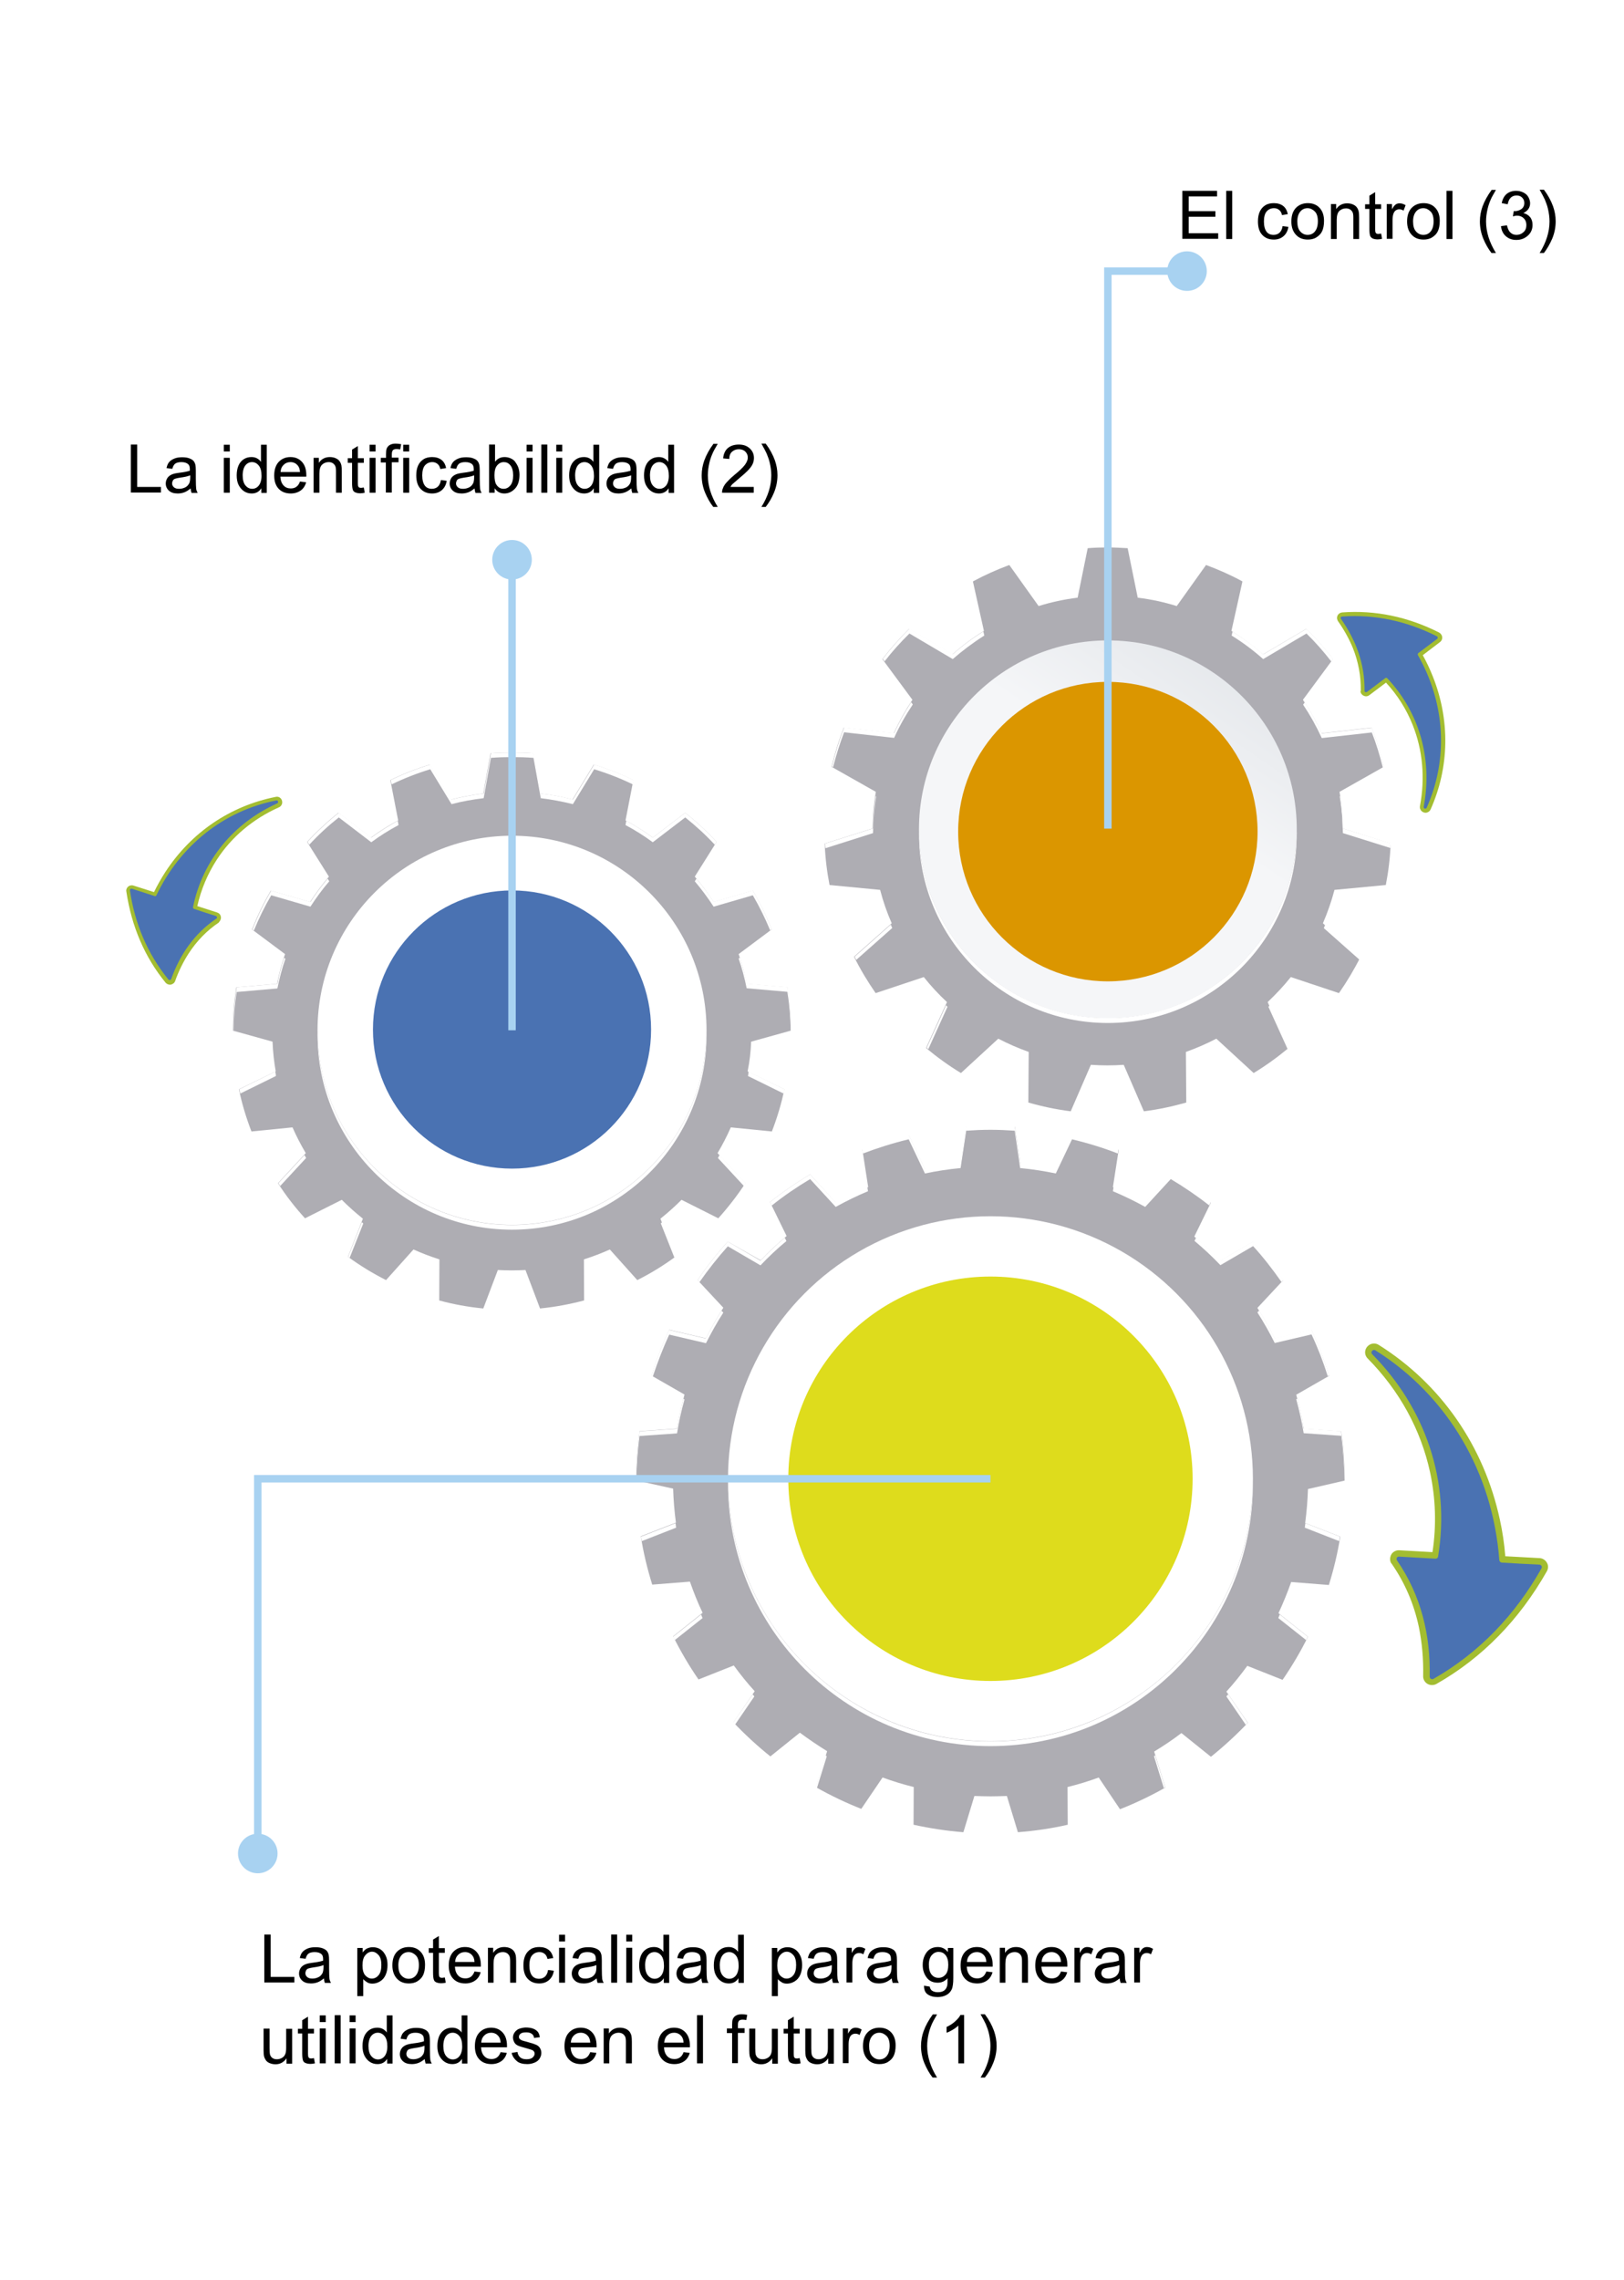 <?xml version="1.0" encoding="utf-8"?>
<!-- Generator: Adobe Illustrator 21.1.0, SVG Export Plug-In . SVG Version: 6.00 Build 0)  -->
<svg version="1.1" id="Capa_1" xmlns="http://www.w3.org/2000/svg" xmlns:xlink="http://www.w3.org/1999/xlink" x="0px" y="0px"
	 viewBox="0 0 870 1221.1" style="enable-background:new 0 0 870 1221.1;" xml:space="preserve">
<style type="text/css">
	.st0{fill:#FFFFFF;}
	.st1{fill:#AEADB3;}
	.st2{fill:#DEDC1C;}
	.st3{fill:url(#SVGID_1_);}
	.st4{fill:#DB9600;}
	.st5{fill:#4A72B2;}
	.st6{fill:#A3BD31;}
	.st7{fill:none;stroke:#A8D2F1;stroke-width:4;stroke-miterlimit:10;}
	.st8{fill:#A8D2F1;}
</style>
<rect class="st0" width="870" height="1221.1"/>
<path class="st1" d="M720.3,793c0-0.2,0-0.4,0-0.6c0-8.8-0.6-17.4-1.8-25.8l-20.1-1.4c-1-6.2-2.3-12.2-4-18.2l17.6-10.1
	c-2.6-8.5-5.8-16.7-9.4-24.6l-19.7,4.6c-2.8-5.6-5.9-11.1-9.3-16.4l13.8-14.8c-4.9-7.2-10.4-14.1-16.2-20.6l-17.5,10.2
	c-4.4-4.6-9-9-13.9-13l8.9-18.2c-6.8-5.4-14-10.4-21.5-14.8l-13.7,14.9c-5.6-3.1-11.4-5.9-17.3-8.4l3.1-20c-8-3.1-16.4-5.7-24.9-7.7
	l-8.7,18.3c-6.2-1.3-12.6-2.3-19.1-2.9l-2.9-20c-4.3-0.3-8.7-0.5-13-0.5c-4.4,0-8.7,0.2-13,0.5l-3,20c-6.5,0.6-12.8,1.6-19.1,2.9
	l-8.7-18.3c-8.5,2-16.8,4.6-24.9,7.7l3.1,20c-5.9,2.5-11.7,5.3-17.3,8.4L434,629c-7.5,4.5-14.7,9.4-21.5,14.8l8.9,18.2
	c-4.9,4.1-9.5,8.4-13.9,13L389.9,665c-5.9,6.5-11.3,13.4-16.2,20.6l13.8,14.8c-3.4,5.3-6.5,10.8-9.3,16.4l-19.7-4.6
	c-3.7,7.9-6.9,16.1-9.4,24.6l17.6,10.1c-1.6,5.9-3,12-4,18.2l-20.1,1.4c-1.1,8.4-1.8,17-1.8,25.8c0,0.2,0,0.4,0,0.6l19.8,4.4
	c0.2,6.2,0.7,12.3,1.5,18.2l-18.8,7.3c1.4,8.9,3.5,17.5,6.1,25.9l20.2-1.6c2,5.7,4.2,11.3,6.8,16.7l-15.8,12.6
	c4,8,8.5,15.7,13.6,23.1l18.9-7.5c3.5,4.8,7.2,9.4,11.2,13.8l-11.4,16.7c6.2,6.5,12.8,12.6,19.8,18.2l15.8-12.7
	c4.7,3.5,9.6,6.8,14.6,9.9l-6,19.3c7.8,4.4,15.9,8.3,24.3,11.6l11.4-16.8c5.5,2,11,3.7,16.7,5.1l-0.1,20.2c8.7,1.9,17.6,3.3,26.7,4
	l5.9-19.4c2.9,0.1,5.8,0.2,8.7,0.2c2.9,0,5.8-0.1,8.7-0.2l5.9,19.4c9.1-0.7,18-2,26.7-4l-0.1-20.2c5.7-1.4,11.3-3.1,16.7-5.1
	L600,969c8.4-3.3,16.5-7.2,24.3-11.6l-6-19.3c5-3,9.9-6.3,14.6-9.9l15.8,12.7c7-5.6,13.6-11.7,19.8-18.2L657,906
	c4-4.4,7.7-9,11.2-13.8l18.9,7.5c5-7.3,9.6-15,13.6-23.1l-15.8-12.6c2.5-5.4,4.8-11,6.8-16.7l20.2,1.6c2.6-8.4,4.7-17.1,6.1-25.9
	l-18.8-7.3c0.8-6,1.3-12.1,1.5-18.2L720.3,793z"/>
<circle class="st0" cx="530.6" cy="792" r="140.6"/>
<path class="st0" d="M361.9,815.8l-18.5,7.2c0.1,0.8,0.3,1.6,0.4,2.4l18.4-7.2C362.1,817.4,362,816.6,361.9,815.8z"/>
<path class="st0" d="M403.2,907.5l-10.5,15.2c0.3,0.4,0.7,0.7,1,1.1l10.4-15.2C403.9,908.2,403.5,907.8,403.2,907.5z"/>
<path class="st0" d="M375.6,864.7l-15,11.9c0.3,0.6,0.6,1.2,0.9,1.8l14.9-11.8C376.1,866,375.8,865.4,375.6,864.7z"/>
<path class="st0" d="M639.9,664.6c4.9,4.1,9.5,8.4,13.9,13l17.5-10.2c5.5,6,10.5,12.5,15.2,19.2l1-1.1c-4.9-7.2-10.4-14.1-16.2-20.6
	l-17.5,10.2c-4.1-4.3-8.5-8.4-13-12.3L639.9,664.6z"/>
<path class="st0" d="M674.6,701.9l-1,1c3.4,5.3,6.5,10.8,9.3,16.4l19.7-4.6c3.4,7.2,6.3,14.7,8.7,22.4l0.7-0.4
	c-2.6-8.5-5.8-16.7-9.4-24.6l-19.7,4.6C680.4,711.7,677.6,706.7,674.6,701.9z"/>
<path class="st0" d="M596.2,638c5.9,2.5,11.7,5.3,17.3,8.4l13.7-14.9c7.2,4.3,14.1,9,20.6,14.1l0.9-1.9c-6.8-5.4-14-10.4-21.5-14.8
	l-13.7,14.9c-5.5-3.1-11.1-5.8-16.9-8.3L596.2,638z"/>
<path class="st0" d="M671.2,793.3c-0.7,77.1-63.4,139.4-140.6,139.4c-77.2,0-139.9-62.3-140.6-139.4c0,0.4,0,0.8,0,1.3
	c0,77.7,63,140.6,140.6,140.6c77.7,0,140.6-63,140.6-140.6C671.2,794.2,671.2,793.7,671.2,793.3z"/>
<path class="st0" d="M442.3,940.2l-5.4,17.2c0.2,0.1,0.5,0.2,0.7,0.4l5.3-17.1C442.7,940.5,442.5,940.3,442.3,940.2z"/>
<polygon class="st0" points="489.3,959.8 489.3,977.5 489.3,977.5 489.3,959.8 "/>
<path class="st0" d="M695,749.1l-0.6,0.3c1.6,5.9,3,12,4,18.2l20.1,1.4c1.1,7.8,1.6,15.8,1.7,23.9l0,0c0-0.2,0-0.4,0-0.6
	c0-8.8-0.6-17.4-1.8-25.8l-20.1-1.4C697.6,759.7,696.4,754.4,695,749.1z"/>
<path class="st0" d="M618.2,940.6l5.3,17.1c0.2-0.1,0.5-0.2,0.7-0.4l-5.4-17.2C618.7,940.3,618.4,940.5,618.2,940.6z"/>
<path class="st0" d="M657,908.6l10.4,15.2c0.3-0.4,0.7-0.7,1-1.1L658,907.5C657.6,907.8,657.3,908.2,657,908.6z"/>
<path class="st0" d="M684.8,866.6l14.9,11.8c0.3-0.6,0.6-1.2,0.9-1.8l-15-11.9C685.3,865.4,685,866,684.8,866.6z"/>
<path class="st0" d="M486.8,610.2l8.7,18.3c6.2-1.3,12.6-2.3,19.1-2.9l3-20c4.3-0.3,8.6-0.5,13-0.5c4.4,0,8.7,0.2,13,0.5l2.9,20
	c6.5,0.6,12.9,1.6,19.1,2.9l8.7-18.3c8.4,2,16.6,4.5,24.5,7.6l0.4-2.4c-8-3.1-16.4-5.7-24.9-7.7l-8.7,18.3
	c-6.2-1.3-12.6-2.3-19.1-2.9l-2.9-20c-4.3-0.3-8.7-0.5-13-0.5c-4.4,0-8.7,0.2-13,0.5l-3,20c-6.5,0.6-12.8,1.6-19.1,2.9l-8.7-18.3
	c-8.5,2-16.8,4.6-24.9,7.7l0.4,2.4C470.2,614.8,478.4,612.2,486.8,610.2z"/>
<path class="st0" d="M699,818.2l18.4,7.2c0.1-0.8,0.3-1.6,0.4-2.4l-18.5-7.2C699.2,816.6,699.1,817.4,699,818.2z"/>
<polygon class="st0" points="571.8,959.8 571.9,977.5 571.9,977.5 571.8,959.8 "/>
<path class="st0" d="M389.9,667.5l17.5,10.2c4.4-4.6,9-9,13.9-13l-0.9-1.8c-4.6,3.9-8.9,8-13,12.3L389.9,665
	c-5.9,6.5-11.3,13.4-16.2,20.6l1,1.1C379.4,680,384.5,673.5,389.9,667.5z"/>
<path class="st0" d="M434,631.5l13.7,14.9c5.6-3.1,11.3-5.9,17.3-8.4l-0.4-2.4c-5.8,2.5-11.5,5.2-16.9,8.3L434,629
	c-7.5,4.5-14.7,9.4-21.5,14.8l0.9,1.9C419.9,640.5,426.8,635.8,434,631.5z"/>
<path class="st0" d="M358.5,714.8l19.7,4.6c2.8-5.6,5.9-11.1,9.3-16.4l-1-1c-3,4.8-5.8,9.8-8.4,14.9l-19.7-4.6
	c-3.7,7.9-6.9,16.1-9.4,24.6l0.7,0.4C352.3,729.5,355.2,722,358.5,714.8z"/>
<path class="st0" d="M340.9,793c0.1-8.1,0.7-16.1,1.7-23.9l20.1-1.4c1-6.2,2.3-12.2,4-18.2l-0.6-0.3c-1.4,5.2-2.5,10.5-3.4,16
	l-20.1,1.4c-1.1,8.4-1.8,17-1.8,25.8C340.8,792.5,340.8,792.7,340.9,793L340.9,793z"/>
<circle class="st2" cx="530.6" cy="792" r="108.3"/>
<path class="st1" d="M742.4,474c1.4-7.2,2.3-14.6,2.6-22.2l-25.7-8.1c-0.1-6.7-0.6-13.2-1.7-19.6l23.7-13.4
	c-1.7-7.2-3.8-14.2-6.5-21l-26.8,3c-2.8-6.3-6.2-12.2-10-17.9l16.1-21.8c-4.4-5.8-9.2-11.2-14.3-16.2l-23.2,13.7
	c-5.3-4.6-10.9-8.8-16.9-12.6l5.9-26.5c-6.2-3.4-12.8-6.3-19.5-8.8l-15.7,22c-6.7-2.1-13.7-3.6-20.9-4.5l-5.4-26.5
	c-3.5-0.2-7.1-0.4-10.7-0.4c-3.6,0-7.1,0.1-10.7,0.4l-5.4,26.5c-7.2,0.9-14.2,2.4-20.9,4.5l-15.7-22c-6.7,2.5-13.2,5.4-19.5,8.8
	l5.9,26.5c-6,3.7-11.6,7.9-16.9,12.6l-23.2-13.7c-5.1,5.1-9.9,10.5-14.3,16.2l16.1,21.8c-3.8,5.7-7.1,11.6-10,17.9l-26.8-3
	c-2.6,6.8-4.8,13.8-6.5,21l23.7,13.4c-1.1,6.4-1.6,13-1.7,19.6l-25.7,8.1c0.3,7.6,1.2,15,2.6,22.2l27.1,2.6
	c1.6,6.2,3.7,12.2,6.2,17.9l-20.2,17.9c3.4,6.8,7.3,13.3,11.6,19.5l25.8-8.6c3.8,4.8,7.9,9.2,12.4,13.4l-11.2,24.6
	c5.9,4.9,12.1,9.4,18.7,13.4l20-18.4c5.2,2.7,10.7,5.1,16.3,7.1l-0.2,27.1c7.3,2.1,14.9,3.7,22.7,4.7l10.8-24.9
	c2.9,0.2,5.9,0.3,8.8,0.3s5.9-0.1,8.8-0.3l10.8,24.9c7.8-1,15.3-2.6,22.7-4.7l-0.2-27.1c5.6-2,11.1-4.4,16.3-7.1l20,18.4
	c6.6-4,12.8-8.5,18.7-13.4l-11.2-24.6c4.4-4.2,8.6-8.6,12.4-13.4l25.8,8.6c4.3-6.2,8.2-12.7,11.6-19.5l-20.2-17.9
	c2.5-5.8,4.6-11.8,6.2-17.9L742.4,474z"/>
<linearGradient id="SVGID_1_" gradientUnits="userSpaceOnUse" x1="766.206" y1="190.549" x2="593.471" y2="444.284">
	<stop  offset="0.121" style="stop-color:#C6CCD3"/>
	<stop  offset="0.908" style="stop-color:#F5F6F8"/>
</linearGradient>
<circle class="st3" cx="593.5" cy="444.2" r="101.2"/>
<path class="st0" d="M506.8,538.4l-10.4,22.8c0.3,0.2,0.6,0.5,0.9,0.7l10.3-22.7C507.3,539,507,538.7,506.8,538.4z"/>
<path class="st0" d="M659.8,340.4c6,3.7,11.6,7.9,16.9,12.6l23.2-13.7c4.8,4.7,9.2,9.7,13.3,15l1-1.3c-4.4-5.8-9.2-11.2-14.3-16.2
	l-23.2,13.7c-5.1-4.5-10.6-8.6-16.4-12.2L659.8,340.4z"/>
<path class="st0" d="M477.2,495.2l-19.4,17.2c0.3,0.6,0.6,1.2,0.9,1.7l19.3-17.1C477.7,496.4,477.4,495.8,477.2,495.2z"/>
<path class="st0" d="M551.4,566l-0.2,24.5c0,0,0,0,0,0L551.4,566C551.5,566,551.5,566,551.4,566z"/>
<path class="st0" d="M719.4,443.7c-0.1-5.9-0.5-11.6-1.4-17.3l-0.3,0.2c1.1,6.4,1.6,13,1.7,19.6l25.5,8c0.1-0.8,0.1-1.7,0.2-2.5
	L719.4,443.7z"/>
<path class="st0" d="M699,376.2l-0.9,1.2c3.8,5.7,7.1,11.6,10,17.9l26.8-3c2.4,6.1,4.3,12.3,5.9,18.8l0.6-0.3
	c-1.7-7.2-3.8-14.2-6.5-21l-26.8,3C705.5,386.9,702.4,381.4,699,376.2z"/>
<path class="st0" d="M694.7,445.4c-0.7,55.3-45.7,99.9-101.2,99.9c-55.5,0-100.5-44.6-101.2-99.9c0,0.4,0,0.8,0,1.3
	c0,55.9,45.3,101.2,101.2,101.2c55.9,0,101.2-45.3,101.2-101.2C694.8,446.3,694.7,445.9,694.7,445.4z"/>
<path class="st0" d="M709.2,497.1l19.3,17.1c0.3-0.6,0.6-1.2,0.9-1.7l-19.4-17.2C709.7,495.8,709.4,496.4,709.2,497.1z"/>
<path class="st0" d="M635.6,566l0.2,24.5c0,0,0,0,0,0L635.6,566C635.6,566,635.6,566,635.6,566z"/>
<path class="st0" d="M679.5,539.2l10.3,22.7c0.3-0.2,0.6-0.5,0.9-0.7l-10.4-22.8C680,538.7,679.8,539,679.5,539.2z"/>
<path class="st0" d="M467.7,446.2c0.1-6.7,0.6-13.2,1.7-19.6l-0.3-0.2c-0.8,5.7-1.3,11.4-1.4,17.3l-25.7,8.1c0,0.8,0.1,1.7,0.2,2.5
	L467.7,446.2z"/>
<path class="st0" d="M452.2,392.2l26.8,3c2.8-6.3,6.2-12.2,10-17.9l-0.9-1.2c-3.4,5.3-6.5,10.8-9.1,16.5l-26.8-3
	c-2.6,6.8-4.8,13.8-6.5,21l0.6,0.3C447.9,404.5,449.9,398.3,452.2,392.2z"/>
<path class="st0" d="M487.2,339.3l23.2,13.7c5.3-4.6,10.9-8.8,16.9-12.6l-0.5-2.2c-5.8,3.6-11.3,7.7-16.4,12.2l-23.2-13.7
	c-5.1,5.1-9.9,10.5-14.3,16.2l1,1.3C477.9,349,482.4,344,487.2,339.3z"/>
<circle class="st4" cx="593.5" cy="445.4" r="80.2"/>
<path class="st1" d="M402.4,557.9l21.2-5.9c0-7.9-0.6-15.7-1.8-23.2l-21.8-1.9c-1.1-5.4-2.5-10.8-4.3-15.9l17.7-13.2
	c-2.8-7.2-6.2-14.1-10.1-20.8l-21,6.1c-3.1-4.8-6.4-9.3-10.1-13.6l11.7-18.6c-5.2-5.6-10.8-10.8-16.8-15.6l-17.4,13.3
	c-4.6-3.4-9.5-6.5-14.6-9.2l4.2-21.6c-6.8-3.3-13.9-6.1-21.2-8.3l-11.4,18.7c-5.6-1.5-11.3-2.5-17.2-3.2l-3.9-21.6
	c-3.7-0.3-7.5-0.4-11.4-0.4c-3.8,0-7.6,0.1-11.4,0.4l-3.9,21.6c-5.8,0.7-11.6,1.8-17.2,3.2l-11.4-18.7c-7.3,2.2-14.4,5-21.2,8.3
	l4.2,21.6c-5.1,2.7-10,5.8-14.6,9.2l-17.4-13.3c-6,4.8-11.6,10-16.8,15.6l11.7,18.6c-3.6,4.3-7,8.8-10.1,13.6l-21-6.1
	c-3.9,6.6-7.2,13.5-10.1,20.8l17.7,13.2c-1.8,5.2-3.2,10.5-4.3,15.9l-21.8,1.9c-1.2,7.6-1.8,15.3-1.8,23.2l21.2,5.9
	c0.2,5.4,0.8,10.7,1.7,15.9l-19.7,9.6c1.6,7.8,3.9,15.3,6.7,22.6l22-2.2c2.1,4.8,4.5,9.4,7.1,13.8l-14.9,16.1
	c4.3,6.7,9.2,13,14.5,18.8l19.7-9.9c3.6,3.6,7.3,6.9,11.3,10.1l-8,20.4c6.4,4.7,13.3,8.9,20.4,12.5l14.7-16.4
	c4.5,2,9.1,3.8,13.9,5.3l-0.1,22c7.7,2.1,15.5,3.5,23.6,4.3l7.8-20.6c2.4,0.1,4.9,0.2,7.4,0.2s4.9-0.1,7.4-0.2l7.8,20.6
	c8.1-0.8,16-2.3,23.6-4.3l-0.1-22c4.8-1.5,9.4-3.3,13.9-5.3l14.7,16.4c7.2-3.6,14-7.8,20.4-12.5l-8-20.4c3.9-3.1,7.7-6.5,11.3-10.1
	l19.7,9.9c5.3-5.9,10.2-12.2,14.5-18.8l-14.9-16.1c2.6-4.4,5-9,7.1-13.8l22,2.2c2.8-7.3,5.1-14.8,6.7-22.6l-19.7-9.6
	C401.6,568.5,402.2,563.2,402.4,557.9z"/>
<circle class="st0" cx="274.3" cy="551.8" r="104.2"/>
<path class="st0" d="M193.8,654.6l-7.3,18.5c0.3,0.2,0.5,0.4,0.8,0.6l7.3-18.4C194.3,655,194.1,654.8,193.8,654.6z"/>
<path class="st0" d="M335.1,441.9c5.1,2.7,10,5.8,14.6,9.2l17.4-13.3c5.6,4.5,10.9,9.3,15.8,14.6l1-1.5
	c-5.2-5.6-10.8-10.8-16.8-15.6l-17.4,13.3c-4.5-3.3-9.2-6.3-14.2-9L335.1,441.9z"/>
<path class="st0" d="M147.5,573.9l-19.3,9.5c0.2,0.8,0.4,1.5,0.5,2.3l19.1-9.4C147.8,575.5,147.6,574.7,147.5,573.9z"/>
<path class="st0" d="M163.1,618.6l-14,15.1c0.3,0.5,0.7,1,1,1.5l13.9-15C163.7,619.6,163.4,619.1,163.1,618.6z"/>
<path class="st0" d="M378.5,553.1c-0.7,57-47.1,103-104.2,103s-103.5-46-104.2-103c0,0.4,0,0.8,0,1.3c0,57.6,46.7,104.2,104.2,104.2
	c57.6,0,104.2-46.7,104.2-104.2C378.5,554,378.5,553.5,378.5,553.1z"/>
<path class="st0" d="M396.4,512.9l-0.7,0.5c1.8,5.2,3.2,10.5,4.3,15.9l21.8,1.9c1.1,6.8,1.7,13.7,1.8,20.7l0.1,0
	c0-7.9-0.6-15.7-1.8-23.2l-21.8-1.9C399.1,522.1,397.8,517.5,396.4,512.9z"/>
<path class="st0" d="M373.1,470.6l-0.9,1.4c3.6,4.3,7,8.8,10.1,13.6l21-6.1c3.5,6,6.6,12.3,9.3,18.8l0.8-0.6
	c-2.8-7.2-6.2-14.1-10.1-20.8l-21,6.1C379.5,478.7,376.4,474.5,373.1,470.6z"/>
<path class="st0" d="M235.6,677l-0.1,19.4c0,0,0,0,0,0L235.6,677C235.6,677,235.6,677,235.6,677z"/>
<path class="st0" d="M384.6,620.2l13.9,15c0.3-0.5,0.7-1,1-1.5l-14-15.1C385.2,619.1,384.9,619.6,384.6,620.2z"/>
<path class="st0" d="M354,655.2l7.3,18.4c0.3-0.2,0.5-0.4,0.8-0.6l-7.3-18.5C354.5,654.8,354.3,655,354,655.2z"/>
<path class="st0" d="M313,677l0.1,19.4c0,0,0,0,0,0L313,677C313,677,313,677,313,677z"/>
<path class="st0" d="M400.7,576.3l19.1,9.4c0.2-0.8,0.4-1.5,0.5-2.3l-19.3-9.5C401,574.7,400.9,575.5,400.7,576.3z"/>
<path class="st0" d="M145.3,479.5l21,6.1c3.1-4.8,6.4-9.3,10.1-13.6l-0.9-1.4c-3.3,4-6.4,8.1-9.2,12.5l-21-6.1
	c-3.9,6.6-7.2,13.5-10.1,20.8l0.8,0.6C138.7,491.8,141.8,485.5,145.3,479.5z"/>
<path class="st0" d="M181.5,437.8l17.4,13.3c4.6-3.4,9.5-6.5,14.6-9.2l-0.4-2.3c-4.9,2.7-9.7,5.7-14.2,9l-17.4-13.3
	c-6,4.8-11.6,10-16.8,15.6l1,1.5C170.6,447.1,175.8,442.3,181.5,437.8z"/>
<path class="st0" d="M126.8,531.3l21.8-1.9c1.1-5.4,2.5-10.8,4.3-15.9l-0.7-0.5c-1.5,4.5-2.7,9.1-3.6,13.9l-21.8,1.9
	c-1.2,7.6-1.8,15.3-1.8,23.2l0.1,0C125.2,544.9,125.7,538,126.8,531.3z"/>
<path class="st0" d="M230.5,412l11.4,18.7c5.6-1.5,11.3-2.5,17.2-3.2l3.9-21.6c3.7-0.3,7.5-0.4,11.4-0.4c3.8,0,7.6,0.1,11.4,0.4
	l3.9,21.6c5.8,0.7,11.6,1.8,17.2,3.2l11.4-18.7c7.2,2.2,14.1,4.9,20.7,8.1l0.5-2.3c-6.8-3.3-13.9-6.1-21.2-8.3l-11.4,18.7
	c-5.6-1.5-11.3-2.5-17.2-3.2l-3.9-21.6c-3.7-0.3-7.5-0.4-11.4-0.4c-3.8,0-7.6,0.1-11.4,0.4l-3.9,21.6c-5.8,0.7-11.6,1.8-17.2,3.2
	l-11.4-18.7c-7.3,2.2-14.4,5-21.2,8.3l0.5,2.3C216.4,416.9,223.3,414.2,230.5,412z"/>
<circle class="st5" cx="274.3" cy="551.4" r="74.5"/>
<g>
	<path class="st6" d="M744.8,836c-0.3-1.4,0.1-3,1-4.1c1-1.1,2.4-1.7,3.9-1.6l17.7,1c2.2-14.4,1.7-28.8-1.3-42.8
		c-4.9-22.7-16.4-43.7-33.4-60.9c-0.7-0.7-1.1-1.5-1.3-2.3c-0.4-1.9,0.4-3.8,2-4.9c1.6-1.1,3.6-1.1,5.2-0.1
		c33.4,21,56.4,54.2,64.9,93.6c1.4,6.4,2.4,13,2.9,19.6l18.4,1c2.1,0.1,3.9,1.7,4.4,3.7c0.2,1.1,0.1,2.3-0.5,3.3
		c-14.8,26.1-34.7,46.5-59.2,60.4c-1.3,0.7-2.9,0.8-4.3,0.2c-1.4-0.6-2.4-1.9-2.7-3.3c-0.1-0.4-0.1-0.7-0.1-1.1
		c0.2-9.2-0.6-18-2.3-26.3c-2.6-12.3-7.5-23.7-14.5-33.8C745.2,837.2,744.9,836.6,744.8,836z"/>
	<path class="st5" d="M749.5,833.7c6.5,0.4,13,0.7,19.5,1.1c0.7,0,1.3-0.4,1.4-1.1c6.7-40.6-6.9-79.7-35.3-108.4
		c-1.1-1.1,0.3-2.9,1.7-2.1c39.1,24.6,62.9,65.8,66.4,112.4c0.1,0.7,0.6,1.2,1.3,1.3c6.7,0.4,13.4,0.8,20.2,1.1c1,0.1,1.6,1.1,1.1,2
		c-14,24.8-33.2,45.1-57.9,59.2c-0.9,0.5-2-0.2-2-1.2c0.5-22.4-4.7-43.6-17.4-62.1C747.7,834.9,748.4,833.6,749.5,833.7z"/>
</g>
<g>
	<path class="st6" d="M117.9,493.1c0.5-0.8,0.6-1.7,0.3-2.6c-0.3-0.9-1-1.5-1.9-1.8l-10.6-3.4c2-8.9,5.5-17.2,10.4-24.8
		c7.9-12.2,19.4-21.9,33.3-28.1c0.5-0.2,1-0.6,1.3-1.1c0.7-1,0.6-2.3,0-3.3c-0.7-1-1.8-1.5-3-1.2c-24.3,4.8-45.3,19-59.1,40.2
		c-2.2,3.4-4.3,7.1-6.1,10.8l-11-3.5c-1.3-0.4-2.7,0.1-3.4,1.2c-0.4,0.6-0.6,1.3-0.4,2.1c2.8,18.6,9.8,35,21,48.7
		c0.6,0.7,1.5,1.1,2.5,1.1c0.9-0.1,1.8-0.6,2.3-1.3c0.1-0.2,0.2-0.4,0.3-0.6c1.9-5.4,4.4-10.4,7.3-14.9c4.3-6.6,9.7-12.2,16.1-16.5
		C117.4,493.7,117.7,493.4,117.9,493.1z"/>
	<path class="st5" d="M115.7,490.6c-3.9-1.2-7.8-2.5-11.7-3.8c-0.4-0.1-0.7-0.6-0.6-1c5.2-25.3,22-45.1,45.1-55.5
		c0.9-0.4,0.5-1.8-0.5-1.6c-28.4,5.6-51.6,24.4-64.2,50.8c-0.2,0.4-0.6,0.6-1,0.4c-4-1.3-8-2.6-12.1-3.9c-0.6-0.2-1.2,0.3-1.1,0.9
		c2.6,17.7,9.3,33.8,20.6,47.7c0.4,0.5,1.2,0.4,1.5-0.2c4.7-13.2,12.5-24.5,24.2-32.4C116.5,491.7,116.3,490.9,115.7,490.6z"/>
</g>
<g>
	<path class="st6" d="M729,371c0.3,0.9,1.1,1.5,2,1.8c0.9,0.3,1.8,0.1,2.6-0.5l8.9-6.7c6.2,6.7,11,14.4,14.3,22.7
		c5.4,13.5,6.7,28.5,3.9,43.4c-0.1,0.6-0.1,1.1,0.2,1.7c0.4,1.1,1.5,1.8,2.7,1.9c1.2,0,2.3-0.7,2.8-1.8c10.1-22.6,10.5-48,1.1-71.4
		c-1.5-3.8-3.3-7.6-5.3-11.2l9.2-7c1.1-0.8,1.5-2.2,1-3.5c-0.3-0.7-0.8-1.2-1.4-1.6c-16.8-8.5-34.3-12.1-52-10.8
		c-0.9,0.1-1.8,0.6-2.3,1.4c-0.5,0.8-0.6,1.8-0.2,2.7c0.1,0.2,0.2,0.4,0.3,0.6c3.3,4.7,6,9.6,8,14.5c2.9,7.3,4.3,14.9,4.2,22.7
		C728.8,370.3,728.8,370.7,729,371z"/>
	<path class="st5" d="M732.3,370.6c3.3-2.5,6.5-4.9,9.8-7.4c0.3-0.3,0.8-0.2,1.1,0.1c17.7,18.8,24.2,44,19.5,68.8
		c-0.2,1,1.2,1.4,1.6,0.5c11.8-26.5,9.8-56.3-4.7-81.7c-0.2-0.4-0.1-0.8,0.2-1.1c3.4-2.5,6.7-5.1,10.1-7.6c0.5-0.4,0.4-1.2-0.1-1.4
		c-15.9-8-33-11.9-50.8-10.6c-0.7,0-1,0.8-0.6,1.3c8.1,11.5,12.8,24.3,12.6,38.4C730.9,370.6,731.7,371,732.3,370.6z"/>
</g>
<g>
	<path d="M633.4,128v-25.8H652v3h-15.2v7.9h14.3v3h-14.3v8.8h15.8v3H633.4z"/>
	<path d="M656.9,128v-25.8h3.2V128H656.9z"/>
	<path d="M687.1,121.1l3.1,0.4c-0.3,2.1-1.2,3.8-2.6,5s-3.1,1.8-5.2,1.8c-2.6,0-4.6-0.8-6.2-2.5s-2.3-4.1-2.3-7.2c0-2,0.3-3.8,1-5.3
		s1.7-2.6,3-3.4s2.9-1.1,4.5-1.1c2,0,3.7,0.5,5,1.5s2.1,2.5,2.5,4.4l-3.1,0.5c-0.3-1.3-0.8-2.2-1.6-2.8s-1.6-0.9-2.7-0.9
		c-1.6,0-2.9,0.6-3.9,1.7s-1.5,3-1.5,5.4c0,2.5,0.5,4.3,1.4,5.5s2.2,1.7,3.8,1.7c1.2,0,2.3-0.4,3.1-1.1S686.9,122.7,687.1,121.1z"/>
	<path d="M691.8,118.6c0-3.5,1-6,2.9-7.7c1.6-1.4,3.6-2.1,5.9-2.1c2.6,0,4.7,0.8,6.3,2.5s2.4,4,2.4,7c0,2.4-0.4,4.3-1.1,5.7
		s-1.8,2.4-3.1,3.2s-2.9,1.1-4.5,1.1c-2.6,0-4.7-0.8-6.3-2.5S691.8,121.8,691.8,118.6z M695,118.6c0,2.4,0.5,4.2,1.6,5.4
		s2.4,1.8,3.9,1.8c1.6,0,2.9-0.6,3.9-1.8s1.6-3,1.6-5.5c0-2.3-0.5-4.1-1.6-5.2s-2.4-1.8-3.9-1.8c-1.6,0-2.9,0.6-3.9,1.8
		S695,116.2,695,118.6z"/>
	<path d="M713,128v-18.7h2.8v2.7c1.4-2.1,3.4-3.1,5.9-3.1c1.1,0,2.2,0.2,3.1,0.6s1.6,0.9,2.1,1.6s0.8,1.4,1,2.3
		c0.1,0.6,0.2,1.6,0.2,3.1V128H725v-11.4c0-1.3-0.1-2.3-0.4-2.9s-0.7-1.1-1.3-1.5s-1.4-0.6-2.2-0.6c-1.3,0-2.5,0.4-3.5,1.3
		s-1.5,2.5-1.5,4.9V128H713z"/>
	<path d="M739.9,125.1l0.5,2.8c-0.9,0.2-1.7,0.3-2.4,0.3c-1.1,0-2-0.2-2.7-0.5c-0.6-0.4-1.1-0.8-1.3-1.4s-0.4-1.8-0.4-3.7v-10.7
		h-2.3v-2.5h2.3v-4.6l3.1-1.9v6.5h3.2v2.5h-3.2v10.9c0,0.9,0.1,1.5,0.2,1.7s0.3,0.5,0.5,0.6s0.6,0.2,1.1,0.2
		C738.8,125.2,739.3,125.2,739.9,125.1z"/>
	<path d="M742.9,128v-18.7h2.8v2.8c0.7-1.3,1.4-2.2,2-2.6s1.3-0.6,2-0.6c1.1,0,2.2,0.3,3.3,1l-1.1,2.9c-0.8-0.5-1.5-0.7-2.3-0.7
		c-0.7,0-1.3,0.2-1.9,0.6s-0.9,1-1.2,1.7c-0.4,1.1-0.5,2.4-0.5,3.7v9.8H742.9z"/>
	<path d="M753.8,118.6c0-3.5,1-6,2.9-7.7c1.6-1.4,3.6-2.1,5.9-2.1c2.6,0,4.7,0.8,6.3,2.5s2.4,4,2.4,7c0,2.4-0.4,4.3-1.1,5.7
		s-1.8,2.4-3.1,3.2s-2.9,1.1-4.5,1.1c-2.6,0-4.7-0.8-6.3-2.5S753.8,121.8,753.8,118.6z M757,118.6c0,2.4,0.5,4.2,1.6,5.4
		s2.4,1.8,3.9,1.8c1.6,0,2.9-0.6,3.9-1.8s1.6-3,1.6-5.5c0-2.3-0.5-4.1-1.6-5.2s-2.4-1.8-3.9-1.8c-1.6,0-2.9,0.6-3.9,1.8
		S757,116.2,757,118.6z"/>
	<path d="M774.9,128v-25.8h3.2V128H774.9z"/>
	<path d="M799,135.5c-1.7-2.2-3.2-4.8-4.4-7.7c-1.2-3-1.8-6-1.8-9.2c0-2.8,0.5-5.5,1.4-8c1.1-3,2.7-5.9,4.9-8.9h2.3
		c-1.4,2.4-2.4,4.2-2.8,5.2c-0.7,1.6-1.3,3.3-1.7,5.1c-0.5,2.2-0.8,4.4-0.8,6.6c0,5.6,1.8,11.3,5.3,16.9H799z"/>
	<path d="M804.1,121.1l3.2-0.4c0.4,1.8,1,3.1,1.9,3.9s1.9,1.2,3.2,1.2c1.5,0,2.7-0.5,3.8-1.5s1.5-2.3,1.5-3.8c0-1.5-0.5-2.7-1.4-3.6
		s-2.2-1.4-3.6-1.4c-0.6,0-1.3,0.1-2.2,0.4l0.4-2.8c0.2,0,0.4,0,0.5,0c1.3,0,2.6-0.4,3.6-1.1s1.6-1.8,1.6-3.3c0-1.2-0.4-2.1-1.2-2.9
		s-1.8-1.1-3-1.1c-1.2,0-2.3,0.4-3.1,1.2s-1.3,1.9-1.6,3.5l-3.2-0.6c0.4-2.1,1.3-3.8,2.6-4.9s3.1-1.7,5.1-1.7c1.4,0,2.7,0.3,3.9,0.9
		s2.1,1.4,2.7,2.5s0.9,2.2,0.9,3.3c0,1.1-0.3,2.1-0.9,3s-1.5,1.6-2.7,2.2c1.5,0.4,2.7,1.1,3.6,2.2s1.3,2.5,1.3,4.2
		c0,2.2-0.8,4.2-2.5,5.7s-3.7,2.3-6.2,2.3c-2.3,0-4.1-0.7-5.6-2S804.3,123.3,804.1,121.1z"/>
	<path d="M827.1,135.5h-2.3c3.5-5.6,5.3-11.3,5.3-16.9c0-2.2-0.3-4.4-0.8-6.6c-0.4-1.8-1-3.4-1.7-5.1c-0.5-1.1-1.4-2.8-2.8-5.3h2.3
		c2.2,2.9,3.8,5.9,4.9,8.9c0.9,2.6,1.4,5.2,1.4,8c0,3.2-0.6,6.2-1.8,9.2C830.3,130.7,828.8,133.3,827.1,135.5z"/>
</g>
<g>
	<path d="M70.1,263.9v-25.8h3.4v22.7h12.7v3H70.1z"/>
	<path d="M102.1,261.6c-1.2,1-2.3,1.7-3.4,2.1s-2.2,0.6-3.5,0.6c-2.1,0-3.6-0.5-4.7-1.5s-1.7-2.3-1.7-3.8c0-0.9,0.2-1.7,0.6-2.5
		c0.4-0.8,1-1.4,1.6-1.8s1.4-0.8,2.3-1c0.6-0.2,1.6-0.3,2.8-0.5c2.6-0.3,4.4-0.7,5.6-1.1c0-0.4,0-0.7,0-0.8c0-1.3-0.3-2.2-0.9-2.7
		c-0.8-0.7-2-1.1-3.6-1.1c-1.5,0-2.6,0.3-3.3,0.8s-1.2,1.4-1.6,2.8l-3.1-0.4c0.3-1.3,0.7-2.4,1.4-3.2s1.6-1.4,2.8-1.9
		s2.6-0.7,4.2-0.7c1.6,0,2.9,0.2,3.9,0.6s1.7,0.8,2.2,1.4s0.8,1.3,1,2.2c0.1,0.5,0.2,1.5,0.2,2.9v4.2c0,2.9,0.1,4.8,0.2,5.6
		s0.4,1.5,0.8,2.2h-3.3C102.4,263.3,102.2,262.5,102.1,261.6z M101.8,254.6c-1.1,0.5-2.9,0.9-5.2,1.2c-1.3,0.2-2.2,0.4-2.8,0.6
		s-1,0.6-1.2,1s-0.4,1-0.4,1.5c0,0.8,0.3,1.5,1,2.1s1.6,0.8,2.8,0.8c1.2,0,2.3-0.3,3.3-0.8s1.6-1.3,2.1-2.2c0.3-0.7,0.5-1.8,0.5-3.2
		V254.6z"/>
	<path d="M119.9,241.8v-3.6h3.2v3.6H119.9z M119.9,263.9v-18.7h3.2v18.7H119.9z"/>
	<path d="M140,263.9v-2.4c-1.2,1.9-2.9,2.8-5.2,2.8c-1.5,0-2.9-0.4-4.1-1.2s-2.2-2-2.9-3.4s-1-3.2-1-5.1c0-1.9,0.3-3.6,0.9-5.1
		s1.6-2.7,2.8-3.5s2.6-1.2,4.2-1.2c1.1,0,2.1,0.2,3,0.7s1.6,1.1,2.1,1.9v-9.2h3.1v25.8H140z M130,254.6c0,2.4,0.5,4.2,1.5,5.4
		s2.2,1.8,3.6,1.8c1.4,0,2.6-0.6,3.5-1.7s1.5-2.9,1.5-5.2c0-2.6-0.5-4.4-1.5-5.6s-2.2-1.8-3.6-1.8c-1.4,0-2.6,0.6-3.5,1.7
		S130,252.2,130,254.6z"/>
	<path d="M160.7,257.9l3.3,0.4c-0.5,1.9-1.5,3.4-2.9,4.4s-3.2,1.6-5.3,1.6c-2.7,0-4.9-0.8-6.5-2.5s-2.4-4-2.4-7.1
		c0-3.1,0.8-5.6,2.4-7.3s3.7-2.6,6.3-2.6c2.5,0,4.5,0.8,6.1,2.5s2.4,4.1,2.4,7.2c0,0.2,0,0.5,0,0.8h-13.9c0.1,2.1,0.7,3.6,1.7,4.7
		s2.3,1.6,3.9,1.6c1.2,0,2.2-0.3,3-0.9S160.2,259.3,160.7,257.9z M150.3,252.8h10.4c-0.1-1.6-0.5-2.7-1.2-3.5
		c-1-1.2-2.3-1.8-3.9-1.8c-1.5,0-2.7,0.5-3.7,1.5S150.4,251.2,150.3,252.8z"/>
	<path d="M168,263.9v-18.7h2.8v2.7c1.4-2.1,3.4-3.1,5.9-3.1c1.1,0,2.2,0.2,3.1,0.6s1.6,0.9,2.1,1.6s0.8,1.4,1,2.3
		c0.1,0.6,0.2,1.6,0.2,3.1v11.5H180v-11.4c0-1.3-0.1-2.3-0.4-2.9s-0.7-1.1-1.3-1.5s-1.4-0.6-2.2-0.6c-1.3,0-2.5,0.4-3.5,1.3
		s-1.5,2.5-1.5,4.9v10.2H168z"/>
	<path d="M194.9,261.1l0.5,2.8c-0.9,0.2-1.7,0.3-2.4,0.3c-1.1,0-2-0.2-2.7-0.5s-1.1-0.8-1.3-1.4s-0.4-1.8-0.4-3.7v-10.7h-2.3v-2.5
		h2.3v-4.6l3.1-1.9v6.5h3.2v2.5h-3.2v10.9c0,0.9,0.1,1.5,0.2,1.7s0.3,0.5,0.5,0.6s0.6,0.2,1.1,0.2
		C193.9,261.2,194.3,261.2,194.9,261.1z"/>
	<path d="M198,241.8v-3.6h3.2v3.6H198z M198,263.9v-18.7h3.2v18.7H198z"/>
	<path d="M206.7,263.9v-16.2H204v-2.5h2.8v-2c0-1.3,0.1-2.2,0.3-2.8c0.3-0.8,0.8-1.5,1.6-2s1.8-0.8,3.2-0.8c0.9,0,1.9,0.1,3,0.3
		l-0.5,2.8c-0.7-0.1-1.3-0.2-1.9-0.2c-1,0-1.6,0.2-2,0.6s-0.6,1.2-0.6,2.3v1.7h3.6v2.5h-3.6v16.2H206.7z"/>
	<path d="M216,241.8v-3.6h3.2v3.6H216z M216,263.9v-18.7h3.2v18.7H216z"/>
	<path d="M236.2,257.1l3.1,0.4c-0.3,2.1-1.2,3.8-2.6,5s-3.1,1.8-5.2,1.8c-2.6,0-4.6-0.8-6.2-2.5s-2.3-4.1-2.3-7.2c0-2,0.3-3.8,1-5.3
		s1.7-2.6,3-3.4s2.9-1.1,4.5-1.1c2,0,3.7,0.5,5,1.5s2.1,2.5,2.5,4.4l-3.1,0.5c-0.3-1.3-0.8-2.2-1.6-2.8s-1.6-0.9-2.7-0.9
		c-1.6,0-2.9,0.6-3.9,1.7s-1.5,3-1.5,5.4c0,2.5,0.5,4.3,1.4,5.5s2.2,1.7,3.8,1.7c1.2,0,2.3-0.4,3.1-1.1S236,258.7,236.2,257.1z"/>
	<path d="M254.2,261.6c-1.2,1-2.3,1.7-3.4,2.1s-2.2,0.6-3.5,0.6c-2.1,0-3.6-0.5-4.7-1.5s-1.7-2.3-1.7-3.8c0-0.9,0.2-1.7,0.6-2.5
		c0.4-0.8,1-1.4,1.6-1.8s1.4-0.8,2.3-1c0.6-0.2,1.6-0.3,2.8-0.5c2.6-0.3,4.4-0.7,5.6-1.1c0-0.4,0-0.7,0-0.8c0-1.3-0.3-2.2-0.9-2.7
		c-0.8-0.7-2-1.1-3.6-1.1c-1.5,0-2.6,0.3-3.3,0.8s-1.2,1.4-1.6,2.8l-3.1-0.4c0.3-1.3,0.7-2.4,1.4-3.2s1.6-1.4,2.8-1.9
		s2.6-0.7,4.2-0.7c1.6,0,2.9,0.2,3.9,0.6s1.7,0.8,2.2,1.4s0.8,1.3,1,2.2c0.1,0.5,0.2,1.5,0.2,2.9v4.2c0,2.9,0.1,4.8,0.2,5.6
		s0.4,1.5,0.8,2.2h-3.3C254.5,263.3,254.3,262.5,254.2,261.6z M253.9,254.6c-1.1,0.5-2.9,0.9-5.2,1.2c-1.3,0.2-2.2,0.4-2.8,0.6
		s-1,0.6-1.2,1s-0.4,1-0.4,1.5c0,0.8,0.3,1.5,1,2.1s1.6,0.8,2.8,0.8c1.2,0,2.3-0.3,3.3-0.8s1.6-1.3,2.1-2.2c0.3-0.7,0.5-1.8,0.5-3.2
		V254.6z"/>
	<path d="M264.9,263.9H262v-25.8h3.2v9.2c1.3-1.7,3-2.5,5.1-2.5c1.1,0,2.2,0.2,3.3,0.7s1.9,1.1,2.5,2s1.2,1.8,1.6,3s0.6,2.4,0.6,3.8
		c0,3.2-0.8,5.7-2.4,7.4s-3.5,2.6-5.7,2.6c-2.2,0-3.9-0.9-5.2-2.8V263.9z M264.9,254.5c0,2.2,0.3,3.9,0.9,4.9c1,1.6,2.3,2.4,4,2.4
		c1.4,0,2.6-0.6,3.6-1.8s1.5-3,1.5-5.4c0-2.4-0.5-4.2-1.5-5.4s-2.1-1.7-3.5-1.7c-1.4,0-2.6,0.6-3.6,1.8S264.9,252.2,264.9,254.5z"/>
	<path d="M282.1,241.8v-3.6h3.2v3.6H282.1z M282.1,263.9v-18.7h3.2v18.7H282.1z"/>
	<path d="M290,263.9v-25.8h3.2v25.8H290z"/>
	<path d="M298,241.8v-3.6h3.2v3.6H298z M298,263.9v-18.7h3.2v18.7H298z"/>
	<path d="M318.1,263.9v-2.4c-1.2,1.9-2.9,2.8-5.2,2.8c-1.5,0-2.9-0.4-4.1-1.2s-2.2-2-2.9-3.4s-1-3.2-1-5.1c0-1.9,0.3-3.6,0.9-5.1
		s1.6-2.7,2.8-3.5s2.6-1.2,4.2-1.2c1.1,0,2.1,0.2,3,0.7s1.6,1.1,2.1,1.9v-9.2h3.1v25.8H318.1z M308.1,254.6c0,2.4,0.5,4.2,1.5,5.4
		s2.2,1.8,3.6,1.8c1.4,0,2.6-0.6,3.5-1.7s1.5-2.9,1.5-5.2c0-2.6-0.5-4.4-1.5-5.6s-2.2-1.8-3.6-1.8c-1.4,0-2.6,0.6-3.5,1.7
		S308.1,252.2,308.1,254.6z"/>
	<path d="M338.2,261.6c-1.2,1-2.3,1.7-3.4,2.1s-2.2,0.6-3.5,0.6c-2.1,0-3.6-0.5-4.7-1.5s-1.7-2.3-1.7-3.8c0-0.9,0.2-1.7,0.6-2.5
		c0.4-0.8,1-1.4,1.6-1.8s1.4-0.8,2.3-1c0.6-0.2,1.6-0.3,2.8-0.5c2.6-0.3,4.4-0.7,5.6-1.1c0-0.4,0-0.7,0-0.8c0-1.3-0.3-2.2-0.9-2.7
		c-0.8-0.7-2-1.1-3.6-1.1c-1.5,0-2.6,0.3-3.3,0.8s-1.2,1.4-1.6,2.8l-3.1-0.4c0.3-1.3,0.7-2.4,1.4-3.2s1.6-1.4,2.8-1.9
		s2.6-0.7,4.2-0.7c1.6,0,2.9,0.2,3.9,0.6s1.7,0.8,2.2,1.4s0.8,1.3,1,2.2c0.1,0.5,0.2,1.5,0.2,2.9v4.2c0,2.9,0.1,4.8,0.2,5.6
		s0.4,1.5,0.8,2.2h-3.3C338.5,263.3,338.3,262.5,338.2,261.6z M338,254.6c-1.1,0.5-2.9,0.9-5.2,1.2c-1.3,0.2-2.2,0.4-2.8,0.6
		s-1,0.6-1.2,1s-0.4,1-0.4,1.5c0,0.8,0.3,1.5,1,2.1s1.6,0.8,2.8,0.8c1.2,0,2.3-0.3,3.3-0.8s1.6-1.3,2.1-2.2c0.3-0.7,0.5-1.8,0.5-3.2
		V254.6z"/>
	<path d="M358.2,263.9v-2.4c-1.2,1.9-2.9,2.8-5.2,2.8c-1.5,0-2.9-0.4-4.1-1.2s-2.2-2-2.9-3.4s-1-3.2-1-5.1c0-1.9,0.3-3.6,0.9-5.1
		s1.6-2.7,2.8-3.5s2.6-1.2,4.2-1.2c1.1,0,2.1,0.2,3,0.7s1.6,1.1,2.1,1.9v-9.2h3.1v25.8H358.2z M348.2,254.6c0,2.4,0.5,4.2,1.5,5.4
		s2.2,1.8,3.6,1.8c1.4,0,2.6-0.6,3.5-1.7s1.5-2.9,1.5-5.2c0-2.6-0.5-4.4-1.5-5.6s-2.2-1.8-3.6-1.8c-1.4,0-2.6,0.6-3.5,1.7
		S348.2,252.2,348.2,254.6z"/>
	<path d="M382.1,271.5c-1.7-2.2-3.2-4.8-4.4-7.7s-1.8-6-1.8-9.2c0-2.8,0.5-5.5,1.4-8c1.1-3,2.7-5.9,4.9-8.9h2.3
		c-1.4,2.4-2.4,4.2-2.8,5.2c-0.7,1.6-1.3,3.3-1.7,5.1c-0.5,2.2-0.8,4.4-0.8,6.6c0,5.6,1.8,11.3,5.3,16.9H382.1z"/>
	<path d="M403.8,260.9v3h-17c0-0.8,0.1-1.5,0.4-2.2c0.4-1.2,1.1-2.3,2.1-3.4s2.3-2.4,4.1-3.9c2.8-2.3,4.7-4.1,5.7-5.5
		s1.5-2.6,1.5-3.8c0-1.3-0.4-2.3-1.3-3.2s-2.1-1.3-3.5-1.3c-1.5,0-2.7,0.5-3.7,1.4s-1.4,2.2-1.4,3.8l-3.3-0.3
		c0.2-2.4,1.1-4.3,2.5-5.5s3.4-1.9,5.9-1.9c2.5,0,4.4,0.7,5.9,2.1s2.2,3.1,2.2,5.1c0,1-0.2,2-0.6,3s-1.1,2-2.1,3.1s-2.6,2.6-4.9,4.5
		c-1.9,1.6-3.1,2.7-3.7,3.2s-1,1.1-1.3,1.7H403.8z"/>
	<path d="M410.2,271.5h-2.3c3.5-5.6,5.3-11.3,5.3-16.9c0-2.2-0.3-4.4-0.8-6.6c-0.4-1.8-1-3.4-1.7-5.1c-0.5-1.1-1.4-2.8-2.8-5.3h2.3
		c2.2,2.9,3.8,5.9,4.9,8.9c0.9,2.6,1.4,5.2,1.4,8c0,3.2-0.6,6.2-1.8,9.2S411.9,269.3,410.2,271.5z"/>
</g>
<g>
	<path d="M141.6,1061.9v-25.8h3.4v22.7h12.7v3H141.6z"/>
	<path d="M173.5,1059.6c-1.2,1-2.3,1.7-3.4,2.1s-2.2,0.6-3.5,0.6c-2.1,0-3.6-0.5-4.7-1.5s-1.7-2.3-1.7-3.8c0-0.9,0.2-1.7,0.6-2.5
		s1-1.4,1.6-1.8s1.4-0.8,2.3-1c0.6-0.2,1.6-0.3,2.8-0.5c2.6-0.3,4.4-0.7,5.6-1.1c0-0.4,0-0.7,0-0.8c0-1.3-0.3-2.2-0.9-2.7
		c-0.8-0.7-2-1.1-3.6-1.1c-1.5,0-2.6,0.3-3.3,0.8s-1.2,1.4-1.6,2.8l-3.1-0.4c0.3-1.3,0.7-2.4,1.4-3.2s1.6-1.4,2.8-1.9
		s2.6-0.7,4.2-0.7c1.6,0,2.9,0.2,3.9,0.6s1.7,0.8,2.2,1.4s0.8,1.3,1,2.2c0.1,0.5,0.2,1.5,0.2,2.9v4.2c0,2.9,0.1,4.8,0.2,5.6
		s0.4,1.5,0.8,2.2h-3.3C173.8,1061.2,173.6,1060.5,173.5,1059.6z M173.2,1052.5c-1.1,0.5-2.9,0.9-5.2,1.2c-1.3,0.2-2.2,0.4-2.8,0.6
		s-1,0.6-1.2,1s-0.4,1-0.4,1.5c0,0.8,0.3,1.5,1,2.1s1.6,0.8,2.8,0.8c1.2,0,2.3-0.3,3.3-0.8s1.6-1.3,2.1-2.2c0.3-0.7,0.5-1.8,0.5-3.2
		V1052.5z"/>
	<path d="M191.4,1069.1v-25.8h2.9v2.4c0.7-0.9,1.4-1.7,2.3-2.1s1.9-0.7,3.1-0.7c1.6,0,3,0.4,4.2,1.2s2.1,2,2.8,3.5s0.9,3.1,0.9,4.9
		c0,1.9-0.3,3.6-1,5.2s-1.7,2.7-3,3.5s-2.7,1.2-4.1,1.2c-1.1,0-2-0.2-2.8-0.7s-1.5-1-2.1-1.7v9.1H191.4z M194.2,1052.7
		c0,2.4,0.5,4.2,1.5,5.3s2.2,1.7,3.5,1.7c1.4,0,2.6-0.6,3.6-1.8s1.5-3,1.5-5.5c0-2.4-0.5-4.2-1.5-5.3s-2.1-1.8-3.5-1.8
		c-1.3,0-2.5,0.6-3.6,1.9S194.2,1050.3,194.2,1052.7z"/>
	<path d="M210.2,1052.6c0-3.5,1-6,2.9-7.7c1.6-1.4,3.6-2.1,5.9-2.1c2.6,0,4.7,0.8,6.3,2.5s2.4,4,2.4,7c0,2.4-0.4,4.3-1.1,5.7
		s-1.8,2.4-3.1,3.2s-2.9,1.1-4.5,1.1c-2.6,0-4.7-0.8-6.3-2.5S210.2,1055.7,210.2,1052.6z M213.4,1052.6c0,2.4,0.5,4.2,1.6,5.4
		s2.4,1.8,3.9,1.8c1.6,0,2.9-0.6,3.9-1.8s1.6-3,1.6-5.5c0-2.3-0.5-4.1-1.6-5.2s-2.4-1.8-3.9-1.8c-1.6,0-2.9,0.6-3.9,1.8
		S213.4,1050.2,213.4,1052.6z"/>
	<path d="M238.3,1059.1l0.5,2.8c-0.9,0.2-1.7,0.3-2.4,0.3c-1.1,0-2-0.2-2.7-0.5s-1.1-0.8-1.3-1.4s-0.4-1.8-0.4-3.7v-10.7h-2.3v-2.5
		h2.3v-4.6l3.1-1.9v6.5h3.2v2.5h-3.2v10.9c0,0.9,0.1,1.5,0.2,1.7s0.3,0.5,0.5,0.6s0.6,0.2,1.1,0.2
		C237.3,1059.2,237.7,1059.2,238.3,1059.1z"/>
	<path d="M254.2,1055.9l3.3,0.4c-0.5,1.9-1.5,3.4-2.9,4.4s-3.2,1.6-5.3,1.6c-2.7,0-4.9-0.8-6.5-2.5s-2.4-4-2.4-7.1
		c0-3.1,0.8-5.6,2.4-7.3s3.7-2.6,6.3-2.6c2.5,0,4.5,0.8,6.1,2.5s2.4,4.1,2.4,7.2c0,0.2,0,0.5,0,0.8h-13.9c0.1,2.1,0.7,3.6,1.7,4.7
		s2.3,1.6,3.9,1.6c1.2,0,2.2-0.3,3-0.9S253.7,1057.2,254.2,1055.9z M243.8,1050.8h10.4c-0.1-1.6-0.5-2.7-1.2-3.5
		c-1-1.2-2.3-1.8-3.9-1.8c-1.5,0-2.7,0.5-3.7,1.5S243.9,1049.2,243.8,1050.8z"/>
	<path d="M261.4,1061.9v-18.7h2.8v2.7c1.4-2.1,3.4-3.1,5.9-3.1c1.1,0,2.2,0.2,3.1,0.6s1.6,0.9,2.1,1.6s0.8,1.4,1,2.3
		c0.1,0.6,0.2,1.6,0.2,3.1v11.5h-3.2v-11.4c0-1.3-0.1-2.3-0.4-2.9s-0.7-1.1-1.3-1.5s-1.4-0.6-2.2-0.6c-1.3,0-2.5,0.4-3.5,1.3
		s-1.5,2.5-1.5,4.9v10.2H261.4z"/>
	<path d="M293.6,1055.1l3.1,0.4c-0.3,2.1-1.2,3.8-2.6,5s-3.1,1.8-5.2,1.8c-2.6,0-4.6-0.8-6.2-2.5s-2.3-4.1-2.3-7.2
		c0-2,0.3-3.8,1-5.3s1.7-2.6,3-3.4s2.9-1.1,4.5-1.1c2,0,3.7,0.5,5,1.5s2.1,2.5,2.5,4.4l-3.1,0.5c-0.3-1.3-0.8-2.2-1.6-2.8
		s-1.6-0.9-2.7-0.9c-1.6,0-2.9,0.6-3.9,1.7s-1.5,3-1.5,5.4c0,2.5,0.5,4.3,1.4,5.5s2.2,1.7,3.8,1.7c1.2,0,2.3-0.4,3.1-1.1
		S293.4,1056.7,293.6,1055.1z"/>
	<path d="M299.5,1039.8v-3.6h3.2v3.6H299.5z M299.5,1061.9v-18.7h3.2v18.7H299.5z"/>
	<path d="M319.6,1059.6c-1.2,1-2.3,1.7-3.4,2.1s-2.2,0.6-3.5,0.6c-2.1,0-3.6-0.5-4.7-1.5s-1.7-2.3-1.7-3.8c0-0.9,0.2-1.7,0.6-2.5
		s1-1.4,1.6-1.8s1.4-0.8,2.3-1c0.6-0.2,1.6-0.3,2.8-0.5c2.6-0.3,4.4-0.7,5.6-1.1c0-0.4,0-0.7,0-0.8c0-1.3-0.3-2.2-0.9-2.7
		c-0.8-0.7-2-1.1-3.6-1.1c-1.5,0-2.6,0.3-3.3,0.8s-1.2,1.4-1.6,2.8l-3.1-0.4c0.3-1.3,0.7-2.4,1.4-3.2s1.6-1.4,2.8-1.9
		s2.6-0.7,4.2-0.7c1.6,0,2.9,0.2,3.9,0.6s1.7,0.8,2.2,1.4s0.8,1.3,1,2.2c0.1,0.5,0.2,1.5,0.2,2.9v4.2c0,2.9,0.1,4.8,0.2,5.6
		s0.4,1.5,0.8,2.2h-3.3C319.9,1061.2,319.7,1060.5,319.6,1059.6z M319.4,1052.5c-1.1,0.5-2.9,0.9-5.2,1.2c-1.3,0.2-2.2,0.4-2.8,0.6
		s-1,0.6-1.2,1s-0.4,1-0.4,1.5c0,0.8,0.3,1.5,1,2.1s1.6,0.8,2.8,0.8c1.2,0,2.3-0.3,3.3-0.8s1.6-1.3,2.1-2.2c0.3-0.7,0.5-1.8,0.5-3.2
		V1052.5z"/>
	<path d="M327.4,1061.9v-25.8h3.2v25.8H327.4z"/>
	<path d="M335.5,1039.8v-3.6h3.2v3.6H335.5z M335.5,1061.9v-18.7h3.2v18.7H335.5z"/>
	<path d="M355.6,1061.9v-2.4c-1.2,1.9-2.9,2.8-5.2,2.8c-1.5,0-2.9-0.4-4.1-1.2s-2.2-2-2.9-3.4s-1-3.2-1-5.1c0-1.9,0.3-3.6,0.9-5.1
		s1.6-2.7,2.8-3.5s2.6-1.2,4.2-1.2c1.1,0,2.1,0.2,3,0.7s1.6,1.1,2.1,1.9v-9.2h3.1v25.8H355.6z M345.6,1052.6c0,2.4,0.5,4.2,1.5,5.4
		s2.2,1.8,3.6,1.8c1.4,0,2.6-0.6,3.5-1.7s1.5-2.9,1.5-5.2c0-2.6-0.5-4.4-1.5-5.6s-2.2-1.8-3.6-1.8c-1.4,0-2.6,0.6-3.5,1.7
		S345.6,1050.1,345.6,1052.6z"/>
	<path d="M375.7,1059.6c-1.2,1-2.3,1.7-3.4,2.1s-2.2,0.6-3.5,0.6c-2.1,0-3.6-0.5-4.7-1.5s-1.7-2.3-1.7-3.8c0-0.9,0.2-1.7,0.6-2.5
		s1-1.4,1.6-1.8s1.4-0.8,2.3-1c0.6-0.2,1.6-0.3,2.8-0.5c2.6-0.3,4.4-0.7,5.6-1.1c0-0.4,0-0.7,0-0.8c0-1.3-0.3-2.2-0.9-2.7
		c-0.8-0.7-2-1.1-3.6-1.1c-1.5,0-2.6,0.3-3.3,0.8s-1.2,1.4-1.6,2.8l-3.1-0.4c0.3-1.3,0.7-2.4,1.4-3.2s1.6-1.4,2.8-1.9
		s2.6-0.7,4.2-0.7c1.6,0,2.9,0.2,3.9,0.6s1.7,0.8,2.2,1.4s0.8,1.3,1,2.2c0.1,0.5,0.2,1.5,0.2,2.9v4.2c0,2.9,0.1,4.8,0.2,5.6
		s0.4,1.5,0.8,2.2h-3.3C376,1061.2,375.8,1060.5,375.7,1059.6z M375.4,1052.5c-1.1,0.5-2.9,0.9-5.2,1.2c-1.3,0.2-2.2,0.4-2.8,0.6
		s-1,0.6-1.2,1s-0.4,1-0.4,1.5c0,0.8,0.3,1.5,1,2.1s1.6,0.8,2.8,0.8c1.2,0,2.3-0.3,3.3-0.8s1.6-1.3,2.1-2.2c0.3-0.7,0.5-1.8,0.5-3.2
		V1052.5z"/>
	<path d="M395.6,1061.9v-2.4c-1.2,1.9-2.9,2.8-5.2,2.8c-1.5,0-2.9-0.4-4.1-1.2s-2.2-2-2.9-3.4s-1-3.2-1-5.1c0-1.9,0.3-3.6,0.9-5.1
		s1.6-2.7,2.8-3.5s2.6-1.2,4.2-1.2c1.1,0,2.1,0.2,3,0.7s1.6,1.1,2.1,1.9v-9.2h3.1v25.8H395.6z M385.6,1052.6c0,2.4,0.5,4.2,1.5,5.4
		s2.2,1.8,3.6,1.8c1.4,0,2.6-0.6,3.5-1.7s1.5-2.9,1.5-5.2c0-2.6-0.5-4.4-1.5-5.6s-2.2-1.8-3.6-1.8c-1.4,0-2.6,0.6-3.5,1.7
		S385.6,1050.1,385.6,1052.6z"/>
	<path d="M413.5,1069.1v-25.8h2.9v2.4c0.7-0.9,1.4-1.7,2.3-2.1s1.9-0.7,3.1-0.7c1.6,0,3,0.4,4.2,1.2s2.1,2,2.8,3.5s0.9,3.1,0.9,4.9
		c0,1.9-0.3,3.6-1,5.2s-1.7,2.7-3,3.5s-2.7,1.2-4.1,1.2c-1.1,0-2-0.2-2.8-0.7s-1.5-1-2.1-1.7v9.1H413.5z M416.4,1052.7
		c0,2.4,0.5,4.2,1.5,5.3s2.2,1.7,3.5,1.7c1.4,0,2.6-0.6,3.6-1.8s1.5-3,1.5-5.5c0-2.4-0.5-4.2-1.5-5.3s-2.1-1.8-3.5-1.8
		c-1.3,0-2.5,0.6-3.6,1.9S416.4,1050.3,416.4,1052.7z"/>
	<path d="M445.7,1059.6c-1.2,1-2.3,1.7-3.4,2.1s-2.2,0.6-3.5,0.6c-2.1,0-3.6-0.5-4.7-1.5s-1.7-2.3-1.7-3.8c0-0.9,0.2-1.7,0.6-2.5
		s1-1.4,1.6-1.8s1.4-0.8,2.3-1c0.6-0.2,1.6-0.3,2.8-0.5c2.6-0.3,4.4-0.7,5.6-1.1c0-0.4,0-0.7,0-0.8c0-1.3-0.3-2.2-0.9-2.7
		c-0.8-0.7-2-1.1-3.6-1.1c-1.5,0-2.6,0.3-3.3,0.8s-1.2,1.4-1.6,2.8l-3.1-0.4c0.3-1.3,0.7-2.4,1.4-3.2s1.6-1.4,2.8-1.9
		s2.6-0.7,4.2-0.7c1.6,0,2.9,0.2,3.9,0.6s1.7,0.8,2.2,1.4s0.8,1.3,1,2.2c0.1,0.5,0.2,1.5,0.2,2.9v4.2c0,2.9,0.1,4.8,0.2,5.6
		s0.4,1.5,0.8,2.2h-3.3C446,1061.2,445.8,1060.5,445.7,1059.6z M445.5,1052.5c-1.1,0.5-2.9,0.9-5.2,1.2c-1.3,0.2-2.2,0.4-2.8,0.6
		s-1,0.6-1.2,1s-0.4,1-0.4,1.5c0,0.8,0.3,1.5,1,2.1s1.6,0.8,2.8,0.8c1.2,0,2.3-0.3,3.3-0.8s1.6-1.3,2.1-2.2c0.3-0.7,0.5-1.8,0.5-3.2
		V1052.5z"/>
	<path d="M453.5,1061.9v-18.7h2.8v2.8c0.7-1.3,1.4-2.2,2-2.6s1.3-0.6,2-0.6c1.1,0,2.2,0.3,3.3,1l-1.1,2.9c-0.8-0.5-1.5-0.7-2.3-0.7
		c-0.7,0-1.3,0.2-1.9,0.6s-0.9,1-1.2,1.7c-0.4,1.1-0.5,2.4-0.5,3.7v9.8H453.5z"/>
	<path d="M477.7,1059.6c-1.2,1-2.3,1.7-3.4,2.1s-2.2,0.6-3.5,0.6c-2.1,0-3.6-0.5-4.7-1.5s-1.7-2.3-1.7-3.8c0-0.9,0.2-1.7,0.6-2.5
		s1-1.4,1.6-1.8s1.4-0.8,2.3-1c0.6-0.2,1.6-0.3,2.8-0.5c2.6-0.3,4.4-0.7,5.6-1.1c0-0.4,0-0.7,0-0.8c0-1.3-0.3-2.2-0.9-2.7
		c-0.8-0.7-2-1.1-3.6-1.1c-1.5,0-2.6,0.3-3.3,0.8s-1.2,1.4-1.6,2.8l-3.1-0.4c0.3-1.3,0.7-2.4,1.4-3.2s1.6-1.4,2.8-1.9
		s2.6-0.7,4.2-0.7c1.6,0,2.9,0.2,3.9,0.6s1.7,0.8,2.2,1.4s0.8,1.3,1,2.2c0.1,0.5,0.2,1.5,0.2,2.9v4.2c0,2.9,0.1,4.8,0.2,5.6
		s0.4,1.5,0.8,2.2h-3.3C478,1061.2,477.8,1060.5,477.7,1059.6z M477.5,1052.5c-1.1,0.5-2.9,0.9-5.2,1.2c-1.3,0.2-2.2,0.4-2.8,0.6
		s-1,0.6-1.2,1s-0.4,1-0.4,1.5c0,0.8,0.3,1.5,1,2.1s1.6,0.8,2.8,0.8c1.2,0,2.3-0.3,3.3-0.8s1.6-1.3,2.1-2.2c0.3-0.7,0.5-1.8,0.5-3.2
		V1052.5z"/>
	<path d="M495,1063.5l3.1,0.5c0.1,0.9,0.5,1.6,1.1,2.1c0.8,0.6,1.9,0.9,3.2,0.9c1.5,0,2.6-0.3,3.4-0.9s1.3-1.4,1.6-2.5
		c0.2-0.6,0.2-2,0.2-4.1c-1.4,1.6-3.1,2.4-5.2,2.4c-2.6,0-4.6-0.9-6-2.8s-2.1-4.1-2.1-6.7c0-1.8,0.3-3.4,1-4.9s1.6-2.7,2.8-3.5
		s2.7-1.2,4.3-1.2c2.2,0,4,0.9,5.4,2.7v-2.2h2.9v16.1c0,2.9-0.3,5-0.9,6.2s-1.5,2.2-2.8,2.9s-2.9,1.1-4.7,1.1c-2.2,0-4-0.5-5.4-1.5
		S495,1065.5,495,1063.5z M497.6,1052.2c0,2.4,0.5,4.2,1.5,5.4s2.2,1.7,3.7,1.7c1.5,0,2.7-0.6,3.7-1.7s1.5-2.9,1.5-5.3
		c0-2.3-0.5-4-1.5-5.2s-2.2-1.7-3.7-1.7c-1.4,0-2.6,0.6-3.6,1.7S497.6,1050,497.6,1052.2z"/>
	<path d="M528.4,1055.9l3.3,0.4c-0.5,1.9-1.5,3.4-2.9,4.4s-3.2,1.6-5.3,1.6c-2.7,0-4.9-0.8-6.5-2.5s-2.4-4-2.4-7.1
		c0-3.1,0.8-5.6,2.4-7.3s3.7-2.6,6.3-2.6c2.5,0,4.5,0.8,6.1,2.5s2.4,4.1,2.4,7.2c0,0.2,0,0.5,0,0.8h-13.9c0.1,2.1,0.7,3.6,1.7,4.7
		s2.3,1.6,3.9,1.6c1.2,0,2.2-0.3,3-0.9S527.9,1057.2,528.4,1055.9z M518,1050.8h10.4c-0.1-1.6-0.5-2.7-1.2-3.5
		c-1-1.2-2.3-1.8-3.9-1.8c-1.5,0-2.7,0.5-3.7,1.5S518.1,1049.2,518,1050.8z"/>
	<path d="M535.6,1061.9v-18.7h2.8v2.7c1.4-2.1,3.4-3.1,5.9-3.1c1.1,0,2.2,0.2,3.1,0.6s1.6,0.9,2.1,1.6s0.8,1.4,1,2.3
		c0.1,0.6,0.2,1.6,0.2,3.1v11.5h-3.2v-11.4c0-1.3-0.1-2.3-0.4-2.9s-0.7-1.1-1.3-1.5s-1.4-0.6-2.2-0.6c-1.3,0-2.5,0.4-3.5,1.3
		s-1.5,2.5-1.5,4.9v10.2H535.6z"/>
	<path d="M568.4,1055.9l3.3,0.4c-0.5,1.9-1.5,3.4-2.9,4.4s-3.2,1.6-5.3,1.6c-2.7,0-4.9-0.8-6.5-2.5s-2.4-4-2.4-7.1
		c0-3.1,0.8-5.6,2.4-7.3s3.7-2.6,6.3-2.6c2.5,0,4.5,0.8,6.1,2.5s2.4,4.1,2.4,7.2c0,0.2,0,0.5,0,0.8h-13.9c0.1,2.1,0.7,3.6,1.7,4.7
		s2.3,1.6,3.9,1.6c1.2,0,2.2-0.3,3-0.9S567.9,1057.2,568.4,1055.9z M558,1050.8h10.4c-0.1-1.6-0.5-2.7-1.2-3.5
		c-1-1.2-2.3-1.8-3.9-1.8c-1.5,0-2.7,0.5-3.7,1.5S558.1,1049.2,558,1050.8z"/>
	<path d="M575.6,1061.9v-18.7h2.8v2.8c0.7-1.3,1.4-2.2,2-2.6s1.3-0.6,2-0.6c1.1,0,2.2,0.3,3.3,1l-1.1,2.9c-0.8-0.5-1.5-0.7-2.3-0.7
		c-0.7,0-1.3,0.2-1.9,0.6s-0.9,1-1.2,1.7c-0.4,1.1-0.5,2.4-0.5,3.7v9.8H575.6z"/>
	<path d="M599.8,1059.6c-1.2,1-2.3,1.7-3.4,2.1s-2.2,0.6-3.5,0.6c-2.1,0-3.6-0.5-4.7-1.5s-1.7-2.3-1.7-3.8c0-0.9,0.2-1.7,0.6-2.5
		s1-1.4,1.6-1.8s1.4-0.8,2.3-1c0.6-0.2,1.6-0.3,2.8-0.5c2.6-0.3,4.4-0.7,5.6-1.1c0-0.4,0-0.7,0-0.8c0-1.3-0.3-2.2-0.9-2.7
		c-0.8-0.7-2-1.1-3.6-1.1c-1.5,0-2.6,0.3-3.3,0.8s-1.2,1.4-1.6,2.8l-3.1-0.4c0.3-1.3,0.7-2.4,1.4-3.2s1.6-1.4,2.8-1.9
		s2.6-0.7,4.2-0.7c1.6,0,2.9,0.2,3.9,0.6s1.7,0.8,2.2,1.4s0.8,1.3,1,2.2c0.1,0.5,0.2,1.5,0.2,2.9v4.2c0,2.9,0.1,4.8,0.2,5.6
		s0.4,1.5,0.8,2.2h-3.3C600.1,1061.2,599.9,1060.5,599.8,1059.6z M599.6,1052.5c-1.1,0.5-2.9,0.9-5.2,1.2c-1.3,0.2-2.2,0.4-2.8,0.6
		s-1,0.6-1.2,1s-0.4,1-0.4,1.5c0,0.8,0.3,1.5,1,2.1s1.6,0.8,2.8,0.8c1.2,0,2.3-0.3,3.3-0.8s1.6-1.3,2.1-2.2c0.3-0.7,0.5-1.8,0.5-3.2
		V1052.5z"/>
	<path d="M607.6,1061.9v-18.7h2.8v2.8c0.7-1.3,1.4-2.2,2-2.6s1.3-0.6,2-0.6c1.1,0,2.2,0.3,3.3,1l-1.1,2.9c-0.8-0.5-1.5-0.7-2.3-0.7
		c-0.7,0-1.3,0.2-1.9,0.6s-0.9,1-1.2,1.7c-0.4,1.1-0.5,2.4-0.5,3.7v9.8H607.6z"/>
	<path d="M153.5,1105.1v-2.7c-1.5,2.1-3.4,3.2-5.9,3.2c-1.1,0-2.1-0.2-3.1-0.6s-1.7-1-2.1-1.6s-0.8-1.4-1-2.3
		c-0.1-0.6-0.2-1.6-0.2-3v-11.6h3.2v10.4c0,1.7,0.1,2.8,0.2,3.3c0.2,0.8,0.6,1.5,1.3,2s1.4,0.7,2.4,0.7s1.8-0.2,2.7-0.7
		s1.4-1.1,1.8-2s0.5-2.1,0.5-3.6v-10h3.2v18.7H153.5z"/>
	<path d="M168.2,1102.3l0.5,2.8c-0.9,0.2-1.7,0.3-2.4,0.3c-1.1,0-2-0.2-2.7-0.5s-1.1-0.8-1.3-1.4s-0.4-1.8-0.4-3.7v-10.7h-2.3v-2.5
		h2.3v-4.6l3.1-1.9v6.5h3.2v2.5h-3.2v10.9c0,0.9,0.1,1.5,0.2,1.7s0.3,0.5,0.5,0.6s0.6,0.2,1.1,0.2
		C167.2,1102.4,167.7,1102.4,168.2,1102.3z"/>
	<path d="M171.3,1083v-3.6h3.2v3.6H171.3z M171.3,1105.1v-18.7h3.2v18.7H171.3z"/>
	<path d="M179.3,1105.1v-25.8h3.2v25.8H179.3z"/>
	<path d="M187.3,1083v-3.6h3.2v3.6H187.3z M187.3,1105.1v-18.7h3.2v18.7H187.3z"/>
	<path d="M207.4,1105.1v-2.4c-1.2,1.9-2.9,2.8-5.2,2.8c-1.5,0-2.9-0.4-4.1-1.2s-2.2-2-2.9-3.4s-1-3.2-1-5.1c0-1.9,0.3-3.6,0.9-5.1
		s1.6-2.7,2.8-3.5s2.6-1.2,4.2-1.2c1.1,0,2.1,0.2,3,0.7s1.6,1.1,2.1,1.9v-9.2h3.1v25.8H207.4z M197.4,1095.8c0,2.4,0.5,4.2,1.5,5.4
		s2.2,1.8,3.6,1.8c1.4,0,2.6-0.6,3.5-1.7s1.5-2.9,1.5-5.2c0-2.6-0.5-4.4-1.5-5.6s-2.2-1.8-3.6-1.8c-1.4,0-2.6,0.6-3.5,1.7
		S197.4,1093.3,197.4,1095.8z"/>
	<path d="M227.5,1102.8c-1.2,1-2.3,1.7-3.4,2.1s-2.2,0.6-3.5,0.6c-2.1,0-3.6-0.5-4.7-1.5s-1.7-2.3-1.7-3.8c0-0.9,0.2-1.7,0.6-2.5
		s1-1.4,1.6-1.8s1.4-0.8,2.3-1c0.6-0.2,1.6-0.3,2.8-0.5c2.6-0.3,4.4-0.7,5.6-1.1c0-0.4,0-0.7,0-0.8c0-1.3-0.3-2.2-0.9-2.7
		c-0.8-0.7-2-1.1-3.6-1.1c-1.5,0-2.6,0.3-3.3,0.8s-1.2,1.4-1.6,2.8l-3.1-0.4c0.3-1.3,0.7-2.4,1.4-3.2s1.6-1.4,2.8-1.9
		s2.6-0.7,4.2-0.7c1.6,0,2.9,0.2,3.9,0.6s1.7,0.8,2.2,1.4s0.8,1.3,1,2.2c0.1,0.5,0.2,1.5,0.2,2.9v4.2c0,2.9,0.1,4.8,0.2,5.6
		s0.4,1.5,0.8,2.2h-3.3C227.8,1104.4,227.6,1103.7,227.5,1102.8z M227.3,1095.7c-1.1,0.5-2.9,0.9-5.2,1.2c-1.3,0.2-2.2,0.4-2.8,0.6
		s-1,0.6-1.2,1s-0.4,1-0.4,1.5c0,0.8,0.3,1.5,1,2.1s1.6,0.8,2.8,0.8c1.2,0,2.3-0.3,3.3-0.8s1.6-1.3,2.1-2.2c0.3-0.7,0.5-1.8,0.5-3.2
		V1095.7z"/>
	<path d="M247.5,1105.1v-2.4c-1.2,1.9-2.9,2.8-5.2,2.8c-1.5,0-2.9-0.4-4.1-1.2s-2.2-2-2.9-3.4s-1-3.2-1-5.1c0-1.9,0.3-3.6,0.9-5.1
		s1.6-2.7,2.8-3.5s2.6-1.2,4.2-1.2c1.1,0,2.1,0.2,3,0.7s1.6,1.1,2.1,1.9v-9.2h3.1v25.8H247.5z M237.5,1095.8c0,2.4,0.5,4.2,1.5,5.4
		s2.2,1.8,3.6,1.8c1.4,0,2.6-0.6,3.5-1.7s1.5-2.9,1.5-5.2c0-2.6-0.5-4.4-1.5-5.6s-2.2-1.8-3.6-1.8c-1.4,0-2.6,0.6-3.5,1.7
		S237.5,1093.3,237.5,1095.8z"/>
	<path d="M268.2,1099.1l3.3,0.4c-0.5,1.9-1.5,3.4-2.9,4.4s-3.2,1.6-5.3,1.6c-2.7,0-4.9-0.8-6.5-2.5s-2.4-4-2.4-7.1
		c0-3.1,0.8-5.6,2.4-7.3s3.7-2.6,6.3-2.6c2.5,0,4.5,0.8,6.1,2.5s2.4,4.1,2.4,7.2c0,0.2,0,0.5,0,0.8h-13.9c0.1,2.1,0.7,3.6,1.7,4.7
		s2.3,1.6,3.9,1.6c1.2,0,2.2-0.3,3-0.9S267.7,1100.4,268.2,1099.1z M257.8,1094h10.4c-0.1-1.6-0.5-2.7-1.2-3.5
		c-1-1.2-2.3-1.8-3.9-1.8c-1.5,0-2.7,0.5-3.7,1.5S257.9,1092.4,257.8,1094z"/>
	<path d="M274.1,1099.5l3.1-0.5c0.2,1.3,0.7,2.2,1.5,2.9s1.9,1,3.4,1c1.5,0,2.5-0.3,3.2-0.9s1.1-1.3,1.1-2.1c0-0.7-0.3-1.3-0.9-1.7
		c-0.4-0.3-1.5-0.6-3.2-1.1c-2.3-0.6-3.9-1.1-4.8-1.5s-1.6-1-2-1.8s-0.7-1.6-0.7-2.5c0-0.8,0.2-1.6,0.6-2.3s0.9-1.3,1.6-1.8
		c0.5-0.4,1.2-0.7,2-0.9s1.8-0.4,2.7-0.4c1.5,0,2.8,0.2,3.9,0.6s1.9,1,2.5,1.7s0.9,1.7,1.1,2.9l-3.1,0.4c-0.1-1-0.5-1.7-1.2-2.2
		s-1.6-0.8-2.9-0.8c-1.5,0-2.5,0.2-3.1,0.7s-0.9,1-0.9,1.7c0,0.4,0.1,0.8,0.4,1.1c0.3,0.3,0.7,0.6,1.2,0.8c0.3,0.1,1.2,0.4,2.8,0.8
		c2.2,0.6,3.8,1.1,4.7,1.5s1.6,0.9,2.1,1.7s0.8,1.6,0.8,2.7c0,1.1-0.3,2-0.9,3s-1.5,1.7-2.7,2.2s-2.5,0.8-3.9,0.8
		c-2.4,0-4.3-0.5-5.5-1.5S274.5,1101.5,274.1,1099.5z"/>
	<path d="M316.2,1099.1l3.3,0.4c-0.5,1.9-1.5,3.4-2.9,4.4s-3.2,1.6-5.3,1.6c-2.7,0-4.9-0.8-6.5-2.5s-2.4-4-2.4-7.1
		c0-3.1,0.8-5.6,2.4-7.3s3.7-2.6,6.3-2.6c2.5,0,4.5,0.8,6.1,2.5s2.4,4.1,2.4,7.2c0,0.2,0,0.5,0,0.8h-13.9c0.1,2.1,0.7,3.6,1.7,4.7
		s2.3,1.6,3.9,1.6c1.2,0,2.2-0.3,3-0.9S315.7,1100.4,316.2,1099.1z M305.8,1094h10.4c-0.1-1.6-0.5-2.7-1.2-3.5
		c-1-1.2-2.3-1.8-3.9-1.8c-1.5,0-2.7,0.5-3.7,1.5S305.9,1092.4,305.8,1094z"/>
	<path d="M323.4,1105.1v-18.7h2.8v2.7c1.4-2.1,3.4-3.1,5.9-3.1c1.1,0,2.2,0.2,3.1,0.6s1.6,0.9,2.1,1.6s0.8,1.4,1,2.3
		c0.1,0.6,0.2,1.6,0.2,3.1v11.5h-3.2v-11.4c0-1.3-0.1-2.3-0.4-2.9s-0.7-1.1-1.3-1.5s-1.4-0.6-2.2-0.6c-1.3,0-2.5,0.4-3.5,1.3
		s-1.5,2.5-1.5,4.9v10.2H323.4z"/>
	<path d="M366.2,1099.1l3.3,0.4c-0.5,1.9-1.5,3.4-2.9,4.4s-3.2,1.6-5.3,1.6c-2.7,0-4.9-0.8-6.5-2.5s-2.4-4-2.4-7.1
		c0-3.1,0.8-5.6,2.4-7.3s3.7-2.6,6.3-2.6c2.5,0,4.5,0.8,6.1,2.5s2.4,4.1,2.4,7.2c0,0.2,0,0.5,0,0.8h-13.9c0.1,2.1,0.7,3.6,1.7,4.7
		s2.3,1.6,3.9,1.6c1.2,0,2.2-0.3,3-0.9S365.8,1100.4,366.2,1099.1z M355.8,1094h10.4c-0.1-1.6-0.5-2.7-1.2-3.5
		c-1-1.2-2.3-1.8-3.9-1.8c-1.5,0-2.7,0.5-3.7,1.5S356,1092.4,355.8,1094z"/>
	<path d="M373.4,1105.1v-25.8h3.2v25.8H373.4z"/>
	<path d="M392.2,1105.1v-16.2h-2.8v-2.5h2.8v-2c0-1.3,0.1-2.2,0.3-2.8c0.3-0.8,0.8-1.5,1.6-2s1.8-0.8,3.2-0.8c0.9,0,1.9,0.1,3,0.3
		l-0.5,2.8c-0.7-0.1-1.3-0.2-1.9-0.2c-1,0-1.6,0.2-2,0.6s-0.6,1.2-0.6,2.3v1.7h3.6v2.5h-3.6v16.2H392.2z"/>
	<path d="M413.7,1105.1v-2.7c-1.5,2.1-3.4,3.2-5.9,3.2c-1.1,0-2.1-0.2-3.1-0.6s-1.7-1-2.1-1.6s-0.8-1.4-1-2.3
		c-0.1-0.6-0.2-1.6-0.2-3v-11.6h3.2v10.4c0,1.7,0.1,2.8,0.2,3.3c0.2,0.8,0.6,1.5,1.3,2s1.4,0.7,2.4,0.7s1.8-0.2,2.7-0.7
		s1.4-1.1,1.8-2s0.5-2.1,0.5-3.6v-10h3.2v18.7H413.7z"/>
	<path d="M428.4,1102.3l0.5,2.8c-0.9,0.2-1.7,0.3-2.4,0.3c-1.1,0-2-0.2-2.7-0.5s-1.1-0.8-1.3-1.4s-0.4-1.8-0.4-3.7v-10.7h-2.3v-2.5
		h2.3v-4.6l3.1-1.9v6.5h3.2v2.5h-3.2v10.9c0,0.9,0.1,1.5,0.2,1.7s0.3,0.5,0.5,0.6s0.6,0.2,1.1,0.2
		C427.4,1102.4,427.8,1102.4,428.4,1102.3z"/>
	<path d="M443.7,1105.1v-2.7c-1.5,2.1-3.4,3.2-5.9,3.2c-1.1,0-2.1-0.2-3.1-0.6s-1.7-1-2.1-1.6s-0.8-1.4-1-2.3
		c-0.1-0.6-0.2-1.6-0.2-3v-11.6h3.2v10.4c0,1.7,0.1,2.8,0.2,3.3c0.2,0.8,0.6,1.5,1.3,2s1.4,0.7,2.4,0.7s1.8-0.2,2.7-0.7
		s1.4-1.1,1.8-2s0.5-2.1,0.5-3.6v-10h3.2v18.7H443.7z"/>
	<path d="M451.5,1105.1v-18.7h2.8v2.8c0.7-1.3,1.4-2.2,2-2.6s1.3-0.6,2-0.6c1.1,0,2.2,0.3,3.3,1l-1.1,2.9c-0.8-0.5-1.5-0.7-2.3-0.7
		c-0.7,0-1.3,0.2-1.9,0.6s-0.9,1-1.2,1.7c-0.4,1.1-0.5,2.4-0.5,3.7v9.8H451.5z"/>
	<path d="M462.3,1095.8c0-3.5,1-6,2.9-7.7c1.6-1.4,3.6-2.1,5.9-2.1c2.6,0,4.7,0.8,6.3,2.5s2.4,4,2.4,7c0,2.4-0.4,4.3-1.1,5.7
		s-1.8,2.4-3.1,3.2s-2.9,1.1-4.5,1.1c-2.6,0-4.7-0.8-6.3-2.5S462.3,1098.9,462.3,1095.8z M465.6,1095.8c0,2.4,0.5,4.2,1.6,5.4
		s2.4,1.8,3.9,1.8c1.6,0,2.9-0.6,3.9-1.8s1.6-3,1.6-5.5c0-2.3-0.5-4.1-1.6-5.2s-2.4-1.8-3.9-1.8c-1.6,0-2.9,0.6-3.9,1.8
		S465.6,1093.4,465.6,1095.8z"/>
	<path d="M499.6,1112.7c-1.7-2.2-3.2-4.8-4.4-7.7s-1.8-6-1.8-9.2c0-2.8,0.5-5.5,1.4-8c1.1-3,2.7-5.9,4.9-8.9h2.3
		c-1.4,2.4-2.4,4.2-2.8,5.2c-0.7,1.6-1.3,3.3-1.7,5.1c-0.5,2.2-0.8,4.4-0.8,6.6c0,5.6,1.8,11.3,5.3,16.9H499.6z"/>
	<path d="M516.6,1105.1h-3.2v-20.2c-0.8,0.7-1.8,1.5-3,2.2s-2.3,1.3-3.3,1.6v-3.1c1.8-0.8,3.3-1.8,4.6-3s2.3-2.3,2.8-3.4h2V1105.1z"
		/>
	<path d="M527.6,1112.7h-2.3c3.5-5.6,5.3-11.3,5.3-16.9c0-2.2-0.3-4.4-0.8-6.6c-0.4-1.8-1-3.4-1.7-5.1c-0.5-1.1-1.4-2.8-2.8-5.3h2.3
		c2.2,2.9,3.8,5.9,4.9,8.9c0.9,2.6,1.4,5.2,1.4,8c0,3.2-0.6,6.2-1.8,9.2S529.4,1110.5,527.6,1112.7z"/>
</g>
<polyline class="st7" points="530.6,792 138.1,792 138.1,992.7 "/>
<line class="st7" x1="274.3" y1="551.8" x2="274.3" y2="293.2"/>
<polyline class="st7" points="593.5,443.8 593.5,145.2 635.6,145.2 "/>
<circle class="st8" cx="635.9" cy="145.2" r="10.6"/>
<circle class="st8" cx="274.3" cy="299.8" r="10.6"/>
<circle class="st8" cx="138.1" cy="992.7" r="10.6"/>
</svg>
